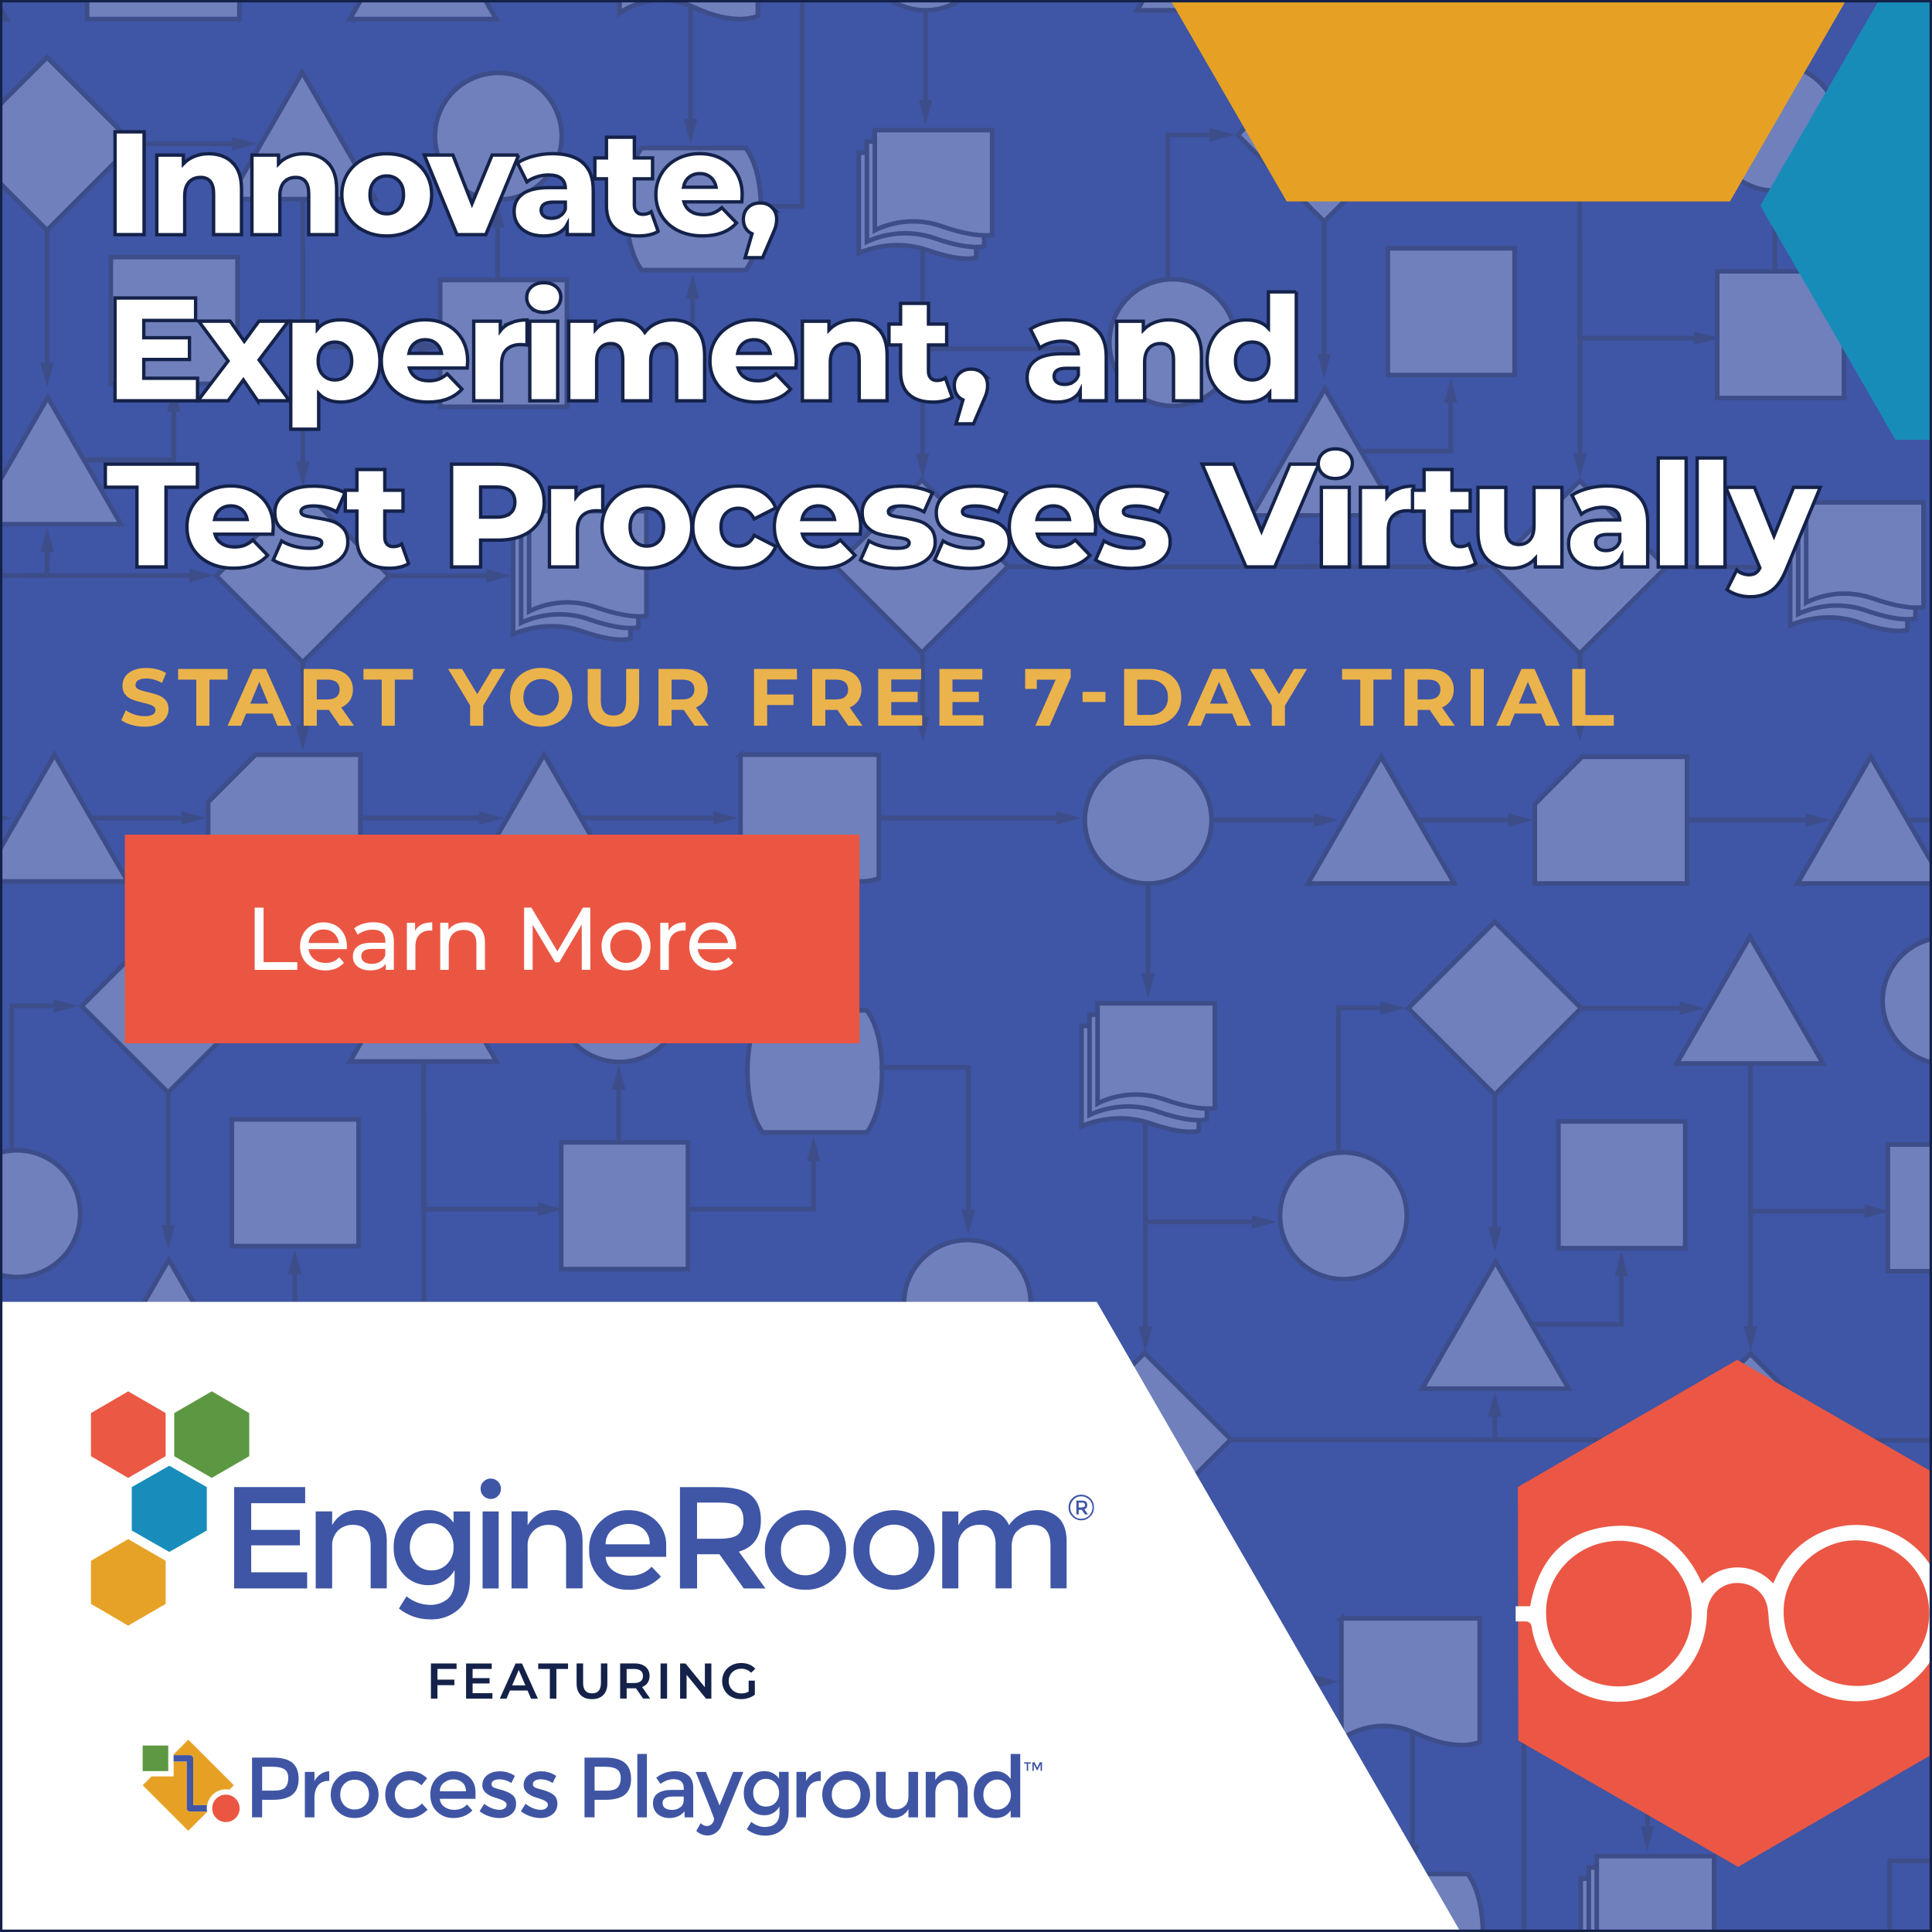 <svg viewBox="0 0 500 500" xmlns:xlink="http://www.w3.org/1999/xlink" xmlns="http://www.w3.org/2000/svg"><defs><style>.cls-1,.cls-2,.cls-3{fill:none;}.cls-1,.cls-2,.cls-4,.cls-5{stroke-miterlimit:10;}.cls-1,.cls-4{stroke:#333;stroke-width:1.18px;}.cls-6{fill:#188dbb;}.cls-6,.cls-7,.cls-8,.cls-3,.cls-9,.cls-10,.cls-11,.cls-12,.cls-13,.cls-14,.cls-15,.cls-16,.cls-17,.cls-18,.cls-19,.cls-20,.cls-21{stroke-width:0px;}.cls-7{fill:#e6a227;}.cls-2{stroke-width:1.25px;}.cls-2,.cls-5{stroke:#14224a;}.cls-22{clip-path:url(#clippath-2);}.cls-23{isolation:isolate;}.cls-8{fill:#3f55a5;}.cls-9{fill:#14224a;}.cls-24{clip-path:url(#clippath-1);}.cls-10{fill:#188cb9;}.cls-11{fill:#333;}.cls-12{fill:#5c9942;}.cls-13,.cls-4,.cls-5{fill:#fff;}.cls-25{mix-blend-mode:multiply;opacity:.25;}.cls-14{fill:#3f55a4;}.cls-15{fill:#e6a124;}.cls-26{clip-path:url(#clippath);}.cls-27{clip-path:url(#clippath-3);}.cls-5{stroke-width:.87px;}.cls-16{fill:#eb5844;}.cls-17{fill:#eb5744;}.cls-18{fill:#5c9842;}.cls-19{fill:#eb5643;}.cls-20{fill:#ebb34b;}.cls-21{fill:#4055a5;}</style><clipPath id="clippath"><rect height="520.88" width="520.87" y="-10.44" x="-10.44" class="cls-3"></rect></clipPath><clipPath id="clippath-1"><rect height="1496.1" width="984.17" y="-707.83" x="-60.33" class="cls-3"></rect></clipPath><clipPath id="clippath-2"><rect height="28" width="235.34" y="448.7" x="35.66" class="cls-3"></rect></clipPath><clipPath id="clippath-3"><rect height="28" width="235.34" y="448.7" x="35.66" class="cls-3"></rect></clipPath></defs><g class="cls-23"><g id="Layer_1"><g class="cls-26"><rect height="548.1" width="562.03" y="-20.01" x="-33.05" class="cls-8"></rect><g class="cls-25"><g class="cls-24"><polyline points="184.44 53.37 207.56 53.37 207.56 -11.47 216.84 -11.47" class="cls-1"></polyline><line y2="31.94" x2="178.73" y1="-1.13" x1="178.73" class="cls-1"></line><polygon points="177.01 30.77 178.73 37.16 180.44 30.77 177.01 30.77" class="cls-11"></polygon><polyline points="21.18 119.01 44.97 119.01 44.97 105.38" class="cls-1"></polyline><polygon points="46.68 106.55 44.97 100.16 43.26 106.55 46.68 106.55" class="cls-11"></polygon><polyline points="-55.95 148.92 12.2 148.92 12.2 141.72" class="cls-1"></polyline><polygon points="13.91 142.88 12.2 136.5 10.49 142.88 13.91 142.88" class="cls-11"></polygon><polyline points="145.79 89.77 179.23 89.77 179.23 76.14" class="cls-1"></polyline><polygon points="180.94 77.31 179.23 70.92 177.52 77.31 180.94 77.31" class="cls-11"></polygon><polyline points="78.34 50.98 78.34 89.77 109.11 89.77" class="cls-1"></polyline><polygon points="107.94 91.48 114.33 89.77 107.94 88.06 107.94 91.48" class="cls-11"></polygon><line y2="37.21" x2="61.25" y1="37.21" x1="33.09" class="cls-1"></line><polygon points="60.08 38.93 66.47 37.21 60.08 35.5 60.08 38.93" class="cls-11"></polygon><line y2="149.03" x2="127.02" y1="149.03" x1="98.86" class="cls-1"></line><polygon points="125.85 150.74 132.24 149.03 125.85 147.32 125.85 150.74" class="cls-11"></polygon><line y2="57.66" x2="128.81" y1="90.11" x1="128.81" class="cls-1"></line><polygon points="130.52 58.83 128.81 52.44 127.09 58.83 130.52 58.83" class="cls-11"></polygon><line y2="94.98" x2="12.2" y1="40.04" x1="12.2" class="cls-1"></line><polygon points="10.49 93.81 12.2 100.2 13.91 93.81 10.49 93.81" class="cls-11"></polygon><line y2="120.7" x2="78.39" y1="64.36" x1="78.39" class="cls-1"></line><polygon points="76.68 119.53 78.39 125.92 80.1 119.53 76.68 119.53" class="cls-11"></polygon><line y2="188.94" x2="78.36" y1="131.85" x1="78.36" class="cls-1"></line><polygon points="76.65 187.77 78.36 194.16 80.08 187.77 76.65 187.77" class="cls-11"></polygon><polygon points="-17.23 -27.86 -7.76 -11.47 1.7 4.93 -17.23 4.93 -36.16 4.93 -26.69 -11.47 -17.23 -27.86" class="cls-4"></polygon><polygon points="109.48 -27.86 118.94 -11.47 128.41 4.93 109.48 4.93 90.55 4.93 100.01 -11.47 109.48 -27.86" class="cls-4"></polygon><polygon points="12.36 102.87 21.83 119.26 31.29 135.66 12.36 135.66 -6.57 135.66 2.9 119.26 12.36 102.87" class="cls-4"></polygon><polygon points="78.22 18.73 87.68 35.12 97.15 51.52 78.22 51.52 59.29 51.52 68.76 35.12 78.22 18.73" class="cls-4"></polygon><rect height="32.79" width="32.79" y="66.53" x="28.68" class="cls-4"></rect><rect height="32.79" width="32.79" y="72.48" x="113.92" class="cls-4"></rect><circle r="16.39" cy="35.26" cx="128.97" class="cls-4"></circle><path d="m160.86,165.55c-1.83,0-5.07-.37-10.14-2.15-2.55-.89-5.22-1.34-7.93-1.34-4.73,0-8.39,1.35-9.99,2.06v-25.98h30.35v27.16c-.37.11-1.1.26-2.28.26h0Z" class="cls-13"></path><path d="m162.56,138.72v26.1c-.38.07-.93.14-1.69.14-1.78,0-4.95-.37-9.94-2.11-2.61-.91-5.35-1.38-8.13-1.38-4.14,0-7.49,1.01-9.41,1.76v-24.51h29.17m1.18-1.18h-31.53v27.51s4.38-2.41,10.58-2.41c2.36,0,4.99.35,7.74,1.31,4.98,1.74,8.28,2.18,10.33,2.18s2.87-.44,2.87-.44v-28.15h0Z" class="cls-11"></path><path d="m163.14,162.53c-1.93,0-5.35-.39-10.65-2.25-2.48-.87-5.06-1.31-7.67-1.31-4.73,0-8.36,1.42-9.95,2.19v-25.95h30.35v27.13c-.37.09-1.04.19-2.07.19h0Z" class="cls-13"></path><path d="m164.62,135.8v26.05c-.35.05-.84.1-1.48.1-1.88,0-5.23-.38-10.46-2.21-2.54-.89-5.19-1.34-7.86-1.34-4.13,0-7.45,1.07-9.37,1.87v-24.46h29.17m1.18-1.18h-31.53v27.51s4.31-2.57,10.54-2.57c2.27,0,4.8.34,7.47,1.28,5.27,1.85,8.75,2.28,10.85,2.28,1.88,0,2.66-.35,2.66-.35v-28.15h0Z" class="cls-11"></path><path d="m165.47,159.53c-2.04,0-5.65-.41-11.21-2.36-2.42-.85-4.92-1.28-7.42-1.28-4.73,0-8.3,1.5-9.9,2.31v-25.92h30.35v27.1c-.35.06-.95.14-1.82.14h0Z" class="cls-13"></path><path d="m166.69,132.88v26c-.31.03-.72.06-1.23.06-2,0-5.53-.4-11.02-2.32-2.48-.87-5.04-1.31-7.61-1.31-4.12,0-7.4,1.12-9.31,1.97v-24.4h29.17m1.18-1.18h-31.53v27.51s4.24-2.73,10.49-2.73c2.19,0,4.63.34,7.22,1.24,5.6,1.96,9.27,2.39,11.41,2.39,1.67,0,2.41-.26,2.41-.26v-28.15h0Z" class="cls-11"></path><path d="m160.33-27.86V3.37s8.49-6.55,19.36-1.46c10.87,5.09,16.43,2.2,16.43,2.2v-31.97h-35.8Z" class="cls-4"></path><polygon points="34.82 -27.86 22.55 -15.6 22.55 4.93 61.94 4.93 61.94 -27.86 34.82 -27.86" class="cls-4"></polygon><rect transform="translate(-22.75 19.51) rotate(-45)" height="31.61" width="31.61" y="21.41" x="-3.63" class="cls-13"></rect><path d="m12.18,15.7l21.52,21.52-21.52,21.52-21.52-21.52L12.18,15.7m0-1.67l-23.18,23.18,23.18,23.18,23.18-23.18L12.18,14.03h0Z" class="cls-11"></path><path d="m166.08,69.91c-.74-.92-3.97-5.49-3.97-15.8s3.22-14.88,3.97-15.8h26.89c.74.92,3.97,5.49,3.97,15.8s-3.22,14.88-3.97,15.8h-26.89Z" class="cls-13"></path><path d="m192.68,38.89c.91,1.23,3.67,5.74,3.67,15.21s-2.76,13.99-3.66,15.21h-26.31c-.91-1.23-3.67-5.74-3.67-15.21s2.76-13.99,3.66-15.21h26.31m.56-1.18h-27.43s-4.29,4.36-4.29,16.39,4.29,16.39,4.29,16.39h27.43s4.29-4.36,4.29-16.39-4.29-16.39-4.29-16.39h0Z" class="cls-11"></path><line y2="148.92" x2="50.27" y1="148.92" x1="6.2" class="cls-1"></line><polygon points="49.1 150.63 55.49 148.92 49.1 147.2 49.1 150.63" class="cls-11"></polygon><rect transform="translate(-82.43 99.05) rotate(-45)" height="31.61" width="31.61" y="133.23" x="62.54" class="cls-13"></rect><path d="m78.35,127.51l21.52,21.52-21.52,21.52-21.52-21.52,21.52-21.52m0-1.67l-23.18,23.18,23.18,23.18,23.18-23.18-23.18-23.18h0Z" class="cls-11"></path><polyline points="351.68 116.74 375.47 116.74 375.47 103.11" class="cls-1"></polyline><polygon points="377.18 104.28 375.47 97.89 373.76 104.28 377.18 104.28" class="cls-11"></polygon><polyline points="261.08 146.65 342.7 146.65 342.7 139.45" class="cls-1"></polyline><polygon points="344.42 140.62 342.7 134.23 340.99 140.62 344.42 140.62" class="cls-11"></polygon><polyline points="476.3 87.5 509.73 87.5 509.73 73.88" class="cls-1"></polyline><polyline points="408.84 48.71 408.84 87.5 439.61 87.5" class="cls-1"></polyline><polygon points="438.44 89.21 444.83 87.5 438.44 85.79 438.44 89.21" class="cls-11"></polygon><line y2="34.95" x2="391.75" y1="34.95" x1="363.59" class="cls-1"></line><polygon points="390.58 36.66 396.97 34.95 390.58 33.24 390.58 36.66" class="cls-11"></polygon><line y2="146.76" x2="457.52" y1="146.76" x1="429.36" class="cls-1"></line><polygon points="456.36 148.47 462.74 146.76 456.36 145.05 456.36 148.47" class="cls-11"></polygon><line y2="27.09" x2="239.52" y1="-13.93" x1="239.52" class="cls-1"></line><polygon points="237.81 25.92 239.52 32.31 241.23 25.92 237.81 25.92" class="cls-11"></polygon><line y2="55.39" x2="459.31" y1="87.84" x1="459.31" class="cls-1"></line><polygon points="461.02 56.56 459.31 50.17 457.6 56.56 461.02 56.56" class="cls-11"></polygon><line y2="92.72" x2="342.7" y1="37.77" x1="342.7" class="cls-1"></line><polygon points="340.99 91.55 342.7 97.94 344.42 91.55 340.99 91.55" class="cls-11"></polygon><line y2="118.43" x2="408.89" y1="62.09" x1="408.89" class="cls-1"></line><polygon points="407.18 117.27 408.89 123.65 410.6 117.27 407.18 117.27" class="cls-11"></polygon><line y2="118.54" x2="238.79" y1="61.45" x1="238.79" class="cls-1"></line><polygon points="237.08 117.37 238.79 123.76 240.5 117.37 237.08 117.37" class="cls-11"></polygon><line y2="186.67" x2="238.79" y1="129.59" x1="238.79" class="cls-1"></line><polygon points="237.08 185.51 238.79 191.9 240.5 185.51 237.08 185.51" class="cls-11"></polygon><line y2="186.67" x2="408.87" y1="129.59" x1="408.87" class="cls-1"></line><polygon points="407.15 185.51 408.87 191.9 410.58 185.51 407.15 185.51" class="cls-11"></polygon><polygon points="313.27 -30.13 322.74 -13.74 332.2 2.66 313.27 2.66 294.34 2.66 303.81 -13.74 313.27 -30.13" class="cls-4"></polygon><polygon points="439.98 -30.13 449.44 -13.74 458.91 2.66 439.98 2.66 421.05 2.66 430.51 -13.74 439.98 -30.13" class="cls-4"></polygon><polygon points="342.86 100.6 352.33 117 361.79 133.39 342.86 133.39 323.93 133.39 333.4 117 342.86 100.6" class="cls-4"></polygon><polygon points="408.72 16.46 418.19 32.86 427.65 49.25 408.72 49.25 389.79 49.25 399.26 32.86 408.72 16.46" class="cls-4"></polygon><rect height="32.79" width="32.79" y="64.26" x="359.18" class="cls-4"></rect><rect height="32.79" width="32.79" y="70.22" x="444.42" class="cls-4"></rect><circle r="16.39" cy="-13.74" cx="239.52" class="cls-4"></circle><circle r="16.39" cy="32.99" cx="459.47" class="cls-4"></circle><circle r="16.39" cy="88.66" cx="303.52" class="cls-4"></circle><path d="m250.35,66.93c-1.83,0-5.07-.37-10.14-2.15-2.55-.89-5.22-1.34-7.93-1.34-4.73,0-8.4,1.35-9.99,2.06v-25.98h30.35v27.16c-.37.11-1.1.26-2.28.26h0Z" class="cls-13"></path><path d="m252.04,40.11v26.1c-.38.07-.93.14-1.69.14-1.78,0-4.95-.37-9.94-2.11-2.61-.91-5.35-1.38-8.13-1.38-4.14,0-7.49,1.01-9.41,1.76v-24.51h29.17m1.18-1.18h-31.53v27.51s4.38-2.41,10.58-2.41c2.36,0,4.99.35,7.74,1.31,4.98,1.74,8.28,2.18,10.33,2.18s2.87-.44,2.87-.44v-28.15h0Z" class="cls-11"></path><path d="m252.62,63.92c-1.93,0-5.35-.39-10.66-2.25-2.48-.87-5.06-1.31-7.67-1.31-4.73,0-8.36,1.42-9.96,2.19v-25.95h30.35v27.13c-.37.09-1.04.19-2.07.19h0Z" class="cls-13"></path><path d="m254.11,37.19v26.05c-.35.05-.84.1-1.48.1-1.88,0-5.23-.38-10.46-2.21-2.54-.89-5.19-1.34-7.86-1.34-4.13,0-7.45,1.07-9.37,1.87v-24.46h29.17m1.18-1.18h-31.53v27.51s4.31-2.57,10.54-2.57c2.27,0,4.8.34,7.47,1.28,5.27,1.85,8.75,2.28,10.85,2.28,1.88,0,2.66-.35,2.66-.35v-28.15h0Z" class="cls-11"></path><path d="m254.95,60.91c-2.04,0-5.65-.41-11.21-2.36-2.42-.85-4.92-1.28-7.42-1.28-4.72,0-8.3,1.5-9.9,2.31v-25.92h30.35v27.1c-.35.06-.95.14-1.82.14h0Z" class="cls-13"></path><path d="m256.17,34.27v26c-.31.03-.72.06-1.23.06-2,0-5.53-.4-11.02-2.32-2.48-.87-5.04-1.31-7.61-1.31-4.12,0-7.4,1.12-9.31,1.97v-24.4h29.17m1.18-1.18h-31.53v27.51s4.24-2.73,10.49-2.73c2.19,0,4.63.34,7.22,1.24,5.6,1.96,9.27,2.39,11.41,2.39,1.67,0,2.41-.26,2.41-.26v-28.16h0Z" class="cls-11"></path><path d="m491.37,163.28c-1.83,0-5.07-.37-10.14-2.15-2.55-.89-5.22-1.34-7.93-1.34-4.73,0-8.39,1.35-9.99,2.06v-25.98h30.35v27.16c-.37.11-1.1.26-2.28.26h0Z" class="cls-13"></path><path d="m493.06,136.45v26.1c-.38.07-.93.14-1.69.14-1.78,0-4.95-.37-9.94-2.11-2.61-.91-5.35-1.38-8.13-1.38-4.14,0-7.49,1.01-9.41,1.76v-24.51h29.17m1.18-1.18h-31.53v27.51s4.38-2.41,10.58-2.41c2.36,0,4.99.35,7.74,1.31,4.98,1.74,8.28,2.18,10.33,2.18s2.87-.44,2.87-.44v-28.15h0Z" class="cls-11"></path><path d="m493.65,160.27c-1.93,0-5.35-.39-10.66-2.25-2.48-.87-5.06-1.31-7.67-1.31-4.73,0-8.36,1.42-9.95,2.19v-25.95h30.35v27.13c-.37.09-1.04.19-2.07.19h0Z" class="cls-13"></path><path d="m495.13,133.53v26.05c-.35.05-.84.1-1.48.1-1.88,0-5.23-.38-10.46-2.21-2.54-.89-5.19-1.34-7.86-1.34-4.13,0-7.45,1.07-9.37,1.87v-24.46h29.17m1.18-1.18h-31.53v27.51s4.31-2.57,10.54-2.57c2.27,0,4.8.34,7.47,1.28,5.27,1.85,8.75,2.28,10.85,2.28,1.88,0,2.66-.35,2.66-.35v-28.15h0Z" class="cls-11"></path><path d="m495.97,157.26c-2.04,0-5.65-.41-11.21-2.36-2.42-.85-4.92-1.28-7.42-1.28-4.72,0-8.3,1.5-9.9,2.31v-25.92h30.35v27.1c-.35.06-.95.14-1.82.14h0Z" class="cls-13"></path><path d="m497.2,130.61v26c-.31.03-.72.06-1.23.06-2,0-5.53-.4-11.02-2.32-2.48-.87-5.04-1.31-7.61-1.31-4.12,0-7.4,1.12-9.31,1.97v-24.4h29.17m1.18-1.18h-31.53v27.51s4.24-2.73,10.49-2.73c2.19,0,4.63.34,7.22,1.24,5.6,1.96,9.27,2.39,11.41,2.39,1.67,0,2.41-.26,2.41-.26v-28.15h0Z" class="cls-11"></path><path d="m490.83-30.13V1.11s8.49-6.55,19.36-1.46c10.87,5.09,16.43,2.2,16.43,2.2v-31.97h-35.8Z" class="cls-4"></path><polygon points="365.32 -30.13 353.05 -17.86 353.05 2.66 392.44 2.66 392.44 -30.13 365.32 -30.13" class="cls-4"></polygon><rect transform="translate(75.66 252.55) rotate(-45)" height="31.61" width="31.61" y="19.14" x="326.87" class="cls-13"></rect><path d="m342.68,13.43l21.52,21.52-21.52,21.52-21.52-21.52,21.52-21.52m0-1.67l-23.18,23.18,23.18,23.18,23.18-23.18-23.18-23.18h0Z" class="cls-11"></path><rect transform="translate(-33.74 211.62) rotate(-45)" height="31.61" width="31.61" y="130.74" x="222.77" class="cls-13"></rect><path d="m238.57,125.03l21.52,21.52-21.52,21.52-21.52-21.52,21.52-21.52m0-1.67l-23.18,23.18,23.18,23.18,23.18-23.18-23.18-23.18h0Z" class="cls-11"></path><path d="m496.58,67.64c-.74-.92-3.97-5.49-3.97-15.8s3.22-14.88,3.97-15.8h26.89c.74.92,3.97,5.49,3.97,15.8s-3.22,14.88-3.97,15.8h-26.89Z" class="cls-13"></path><path d="m523.19,36.62c.91,1.23,3.67,5.74,3.67,15.21s-2.76,13.99-3.66,15.21h-26.31c-.91-1.23-3.67-5.74-3.67-15.21s2.76-13.99,3.66-15.21h26.31m.56-1.18h-27.43s-4.29,4.36-4.29,16.39,4.29,16.39,4.29,16.39h27.43s4.29-4.36,4.29-16.39-4.29-16.39-4.29-16.39h0Z" class="cls-11"></path><polyline points="238.79 64.53 238.79 90.26 281 90.26" class="cls-1"></polyline><polygon points="279.84 91.98 286.22 90.26 279.84 88.55 279.84 91.98" class="cls-11"></polygon><polyline points="302.23 72.31 302.23 34.89 314.27 34.89" class="cls-1"></polyline><polygon points="313.11 36.6 319.49 34.89 313.11 33.18 313.11 36.6" class="cls-11"></polygon><line y2="146.65" x2="380.77" y1="146.65" x1="336.7" class="cls-1"></line><polygon points="379.61 148.36 385.99 146.65 379.61 144.94 379.61 148.36" class="cls-11"></polygon><rect transform="translate(15.97 332.09) rotate(-45)" height="31.61" width="31.61" y="130.96" x="393.05" class="cls-13"></rect><path d="m408.85,125.25l21.52,21.52-21.52,21.52-21.52-21.52,21.52-21.52m0-1.67l-23.18,23.18,23.18,23.18,23.18-23.18-23.18-23.18h0Z" class="cls-11"></path><line y2="454.09" x2="59.38" y1="421.02" x1="59.38" class="cls-1"></line><polygon points="57.66 452.92 59.38 459.31 61.09 452.92 57.66 452.92" class="cls-11"></polygon><polyline points="26.44 511.92 59.88 511.92 59.88 498.29" class="cls-1"></polyline><polygon points="61.59 499.46 59.88 493.07 58.17 499.46 61.59 499.46" class="cls-11"></polygon><line y2="479.81" x2="9.46" y1="512.26" x1="9.46" class="cls-1"></line><polygon points="11.17 480.98 9.46 474.59 7.74 480.98 11.17 480.98" class="cls-11"></polygon><line y2="410.68" x2="35.06" y1="410.68" x1="-12.39" class="cls-1"></line><polygon points="33.89 412.39 40.28 410.68 33.89 408.97 33.89 412.39" class="cls-11"></polygon><polygon points="-9.87 394.29 -.41 410.68 9.06 427.07 -9.87 427.07 -28.8 427.07 -19.34 410.68 -9.87 394.29" class="cls-4"></polygon><rect height="32.79" width="32.79" y="494.63" x="-5.43" class="cls-4"></rect><circle r="16.39" cy="457.41" cx="9.62" class="cls-4"></circle><path d="m40.98,394.29v31.24s8.49-6.55,19.36-1.46c10.87,5.09,16.43,2.2,16.43,2.2v-31.97h-35.8Z" class="cls-4"></path><path d="m46.73,492.06c-.74-.92-3.97-5.49-3.97-15.8s3.22-14.88,3.97-15.8h26.89c.74.92,3.97,5.49,3.97,15.8s-3.22,14.88-3.97,15.8h-26.89Z" class="cls-13"></path><path d="m73.33,461.04c.91,1.23,3.67,5.74,3.67,15.21s-2.76,13.99-3.66,15.21h-26.31c-.91-1.23-3.67-5.74-3.67-15.21s2.76-13.99,3.66-15.21h26.31m.56-1.18h-27.43s-4.29,4.36-4.29,16.39,4.29,16.39,4.29,16.39h27.43s4.29-4.36,4.29-16.39-4.29-16.39-4.29-16.39h0Z" class="cls-11"></path><polyline points="395.83 342.72 419.62 342.72 419.62 329.1" class="cls-1"></polyline><polygon points="421.33 330.27 419.62 323.88 417.91 330.27 421.33 330.27" class="cls-11"></polygon><polyline points="318.7 372.63 386.86 372.63 386.86 365.44" class="cls-1"></polyline><polygon points="388.57 366.6 386.86 360.21 385.14 366.6 388.57 366.6" class="cls-11"></polygon><polyline points="452.99 274.69 452.99 313.49 483.76 313.49" class="cls-1"></polyline><polygon points="482.59 315.2 488.98 313.49 482.59 311.78 482.59 315.2" class="cls-11"></polygon><line y2="212.25" x2="341.16" y1="212.25" x1="313" class="cls-1"></line><polygon points="339.99 213.96 346.38 212.25 339.99 210.54 339.99 213.96" class="cls-11"></polygon><line y2="260.93" x2="435.9" y1="260.93" x1="407.74" class="cls-1"></line><polygon points="434.73 262.64 441.12 260.93 434.73 259.22 434.73 262.64" class="cls-11"></polygon><line y2="372.75" x2="501.67" y1="372.75" x1="473.52" class="cls-1"></line><line y2="212.25" x2="391.46" y1="212.25" x1="363.3" class="cls-1"></line><polygon points="390.3 213.96 396.68 212.25 390.3 210.54 390.3 213.96" class="cls-11"></polygon><line y2="212.25" x2="468.56" y1="212.25" x1="427.54" class="cls-1"></line><polygon points="467.39 213.96 473.78 212.25 467.39 210.54 467.39 213.96" class="cls-11"></polygon><line y2="253.08" x2="297.15" y1="212.06" x1="297.15" class="cls-1"></line><polygon points="295.44 251.91 297.15 258.3 298.86 251.91 295.44 251.91" class="cls-11"></polygon><line y2="318.7" x2="386.86" y1="263.75" x1="386.86" class="cls-1"></line><polygon points="385.14 317.53 386.86 323.92 388.57 317.53 385.14 317.53" class="cls-11"></polygon><line y2="344.42" x2="453.04" y1="288.08" x1="453.04" class="cls-1"></line><polygon points="451.33 343.25 453.04 349.64 454.75 343.25 451.33 343.25" class="cls-11"></polygon><line y2="344.53" x2="296.42" y1="287.44" x1="296.42" class="cls-1"></line><polygon points="294.71 343.36 296.42 349.75 298.13 343.36 294.71 343.36" class="cls-11"></polygon><line y2="412.66" x2="296.42" y1="355.57" x1="296.42" class="cls-1"></line><polygon points="294.71 411.49 296.42 417.88 298.13 411.49 294.71 411.49" class="cls-11"></polygon><polyline points="371.26 500.06 394.38 500.06 394.38 435.23 403.67 435.23" class="cls-1"></polyline><polygon points="402.5 436.94 408.89 435.23 402.5 433.51 402.5 436.94" class="cls-11"></polygon><line y2="212.25" x2="529.06" y1="212.25" x1="481.62" class="cls-1"></line><polygon points="357.43 195.86 366.89 212.25 376.36 228.64 357.43 228.64 338.5 228.64 347.96 212.25 357.43 195.86" class="cls-4"></polygon><polygon points="484.13 195.86 493.6 212.25 503.06 228.64 484.13 228.64 465.2 228.64 474.67 212.25 484.13 195.86" class="cls-4"></polygon><polygon points="387.01 326.59 396.48 342.98 405.94 359.37 387.01 359.37 368.08 359.37 377.55 342.98 387.01 326.59" class="cls-4"></polygon><polygon points="452.87 242.45 462.34 258.84 471.8 275.23 452.87 275.23 433.94 275.23 443.41 258.84 452.87 242.45" class="cls-4"></polygon><rect height="32.79" width="32.79" y="290.24" x="403.33" class="cls-4"></rect><rect height="32.79" width="32.79" y="296.2" x="488.58" class="cls-4"></rect><circle r="16.39" cy="212.25" cx="297.15" class="cls-4"></circle><circle r="16.39" cy="258.98" cx="503.63" class="cls-4"></circle><circle r="16.39" cy="314.65" cx="347.67" class="cls-4"></circle><path d="m307.97,292.92c-1.83,0-5.07-.37-10.14-2.15-2.55-.89-5.22-1.34-7.93-1.34-4.73,0-8.39,1.35-9.99,2.06v-25.98h30.35v27.16c-.37.11-1.1.26-2.28.26h0Z" class="cls-13"></path><path d="m309.66,266.09v26.1c-.38.07-.93.14-1.69.14-1.78,0-4.95-.37-9.94-2.11-2.61-.91-5.35-1.38-8.13-1.38-4.14,0-7.49,1.01-9.41,1.76v-24.51h29.17m1.18-1.18h-31.53v27.51s4.38-2.41,10.58-2.41c2.36,0,4.99.35,7.74,1.31,4.98,1.74,8.28,2.18,10.33,2.18s2.87-.44,2.87-.44v-28.15h0Z" class="cls-11"></path><path d="m310.25,289.9c-1.93,0-5.35-.39-10.66-2.25-2.48-.87-5.06-1.31-7.67-1.31-4.73,0-8.36,1.42-9.95,2.19v-25.95h30.35v27.13c-.37.09-1.04.19-2.07.19h0Z" class="cls-13"></path><path d="m311.73,263.17v26.05c-.35.05-.84.1-1.48.1-1.88,0-5.23-.38-10.46-2.21-2.54-.89-5.19-1.34-7.86-1.34-4.13,0-7.45,1.07-9.37,1.87v-24.46h29.17m1.18-1.18h-31.53v27.51s4.31-2.57,10.54-2.57c2.27,0,4.8.34,7.47,1.28,5.27,1.85,8.75,2.28,10.85,2.28,1.88,0,2.66-.35,2.66-.35v-28.15h0Z" class="cls-11"></path><path d="m312.57,286.9c-2.04,0-5.65-.41-11.21-2.36-2.42-.85-4.92-1.28-7.42-1.28-4.72,0-8.3,1.5-9.9,2.31v-25.92h30.35v27.1c-.35.06-.95.14-1.82.14h0Z" class="cls-13"></path><path d="m313.8,260.25v26c-.31.03-.72.06-1.23.06-2,0-5.53-.4-11.02-2.32-2.48-.87-5.04-1.31-7.61-1.31-4.12,0-7.4,1.12-9.31,1.97v-24.4h29.17m1.18-1.18h-31.53v27.51s4.24-2.73,10.49-2.73c2.19,0,4.63.34,7.22,1.24,5.6,1.96,9.27,2.39,11.41,2.39,1.67,0,2.41-.26,2.41-.26v-28.15h0Z" class="cls-11"></path><polygon points="409.47 195.86 397.21 208.12 397.21 228.64 436.59 228.64 436.59 195.86 409.47 195.86" class="cls-4"></polygon><rect transform="translate(-71.21 349.96) rotate(-45)" height="31.61" width="31.61" y="245.13" x="371.03" class="cls-13"></rect><path d="m386.83,239.42l21.52,21.52-21.52,21.52-21.52-21.52,21.52-21.52m0-1.67l-23.18,23.18,23.18,23.18,23.18-23.18-23.18-23.18h0Z" class="cls-11"></path><rect transform="translate(-176.66 318.56) rotate(-45)" height="31.61" width="31.61" y="356.72" x="280.4" class="cls-13"></rect><path d="m296.2,351.01l21.52,21.52-21.52,21.52-21.52-21.52,21.52-21.52m0-1.67l-23.18,23.18,23.18,23.18,23.18-23.18-23.18-23.18h0Z" class="cls-11"></path><polyline points="296.42 290.51 296.42 316.25 325.16 316.25" class="cls-1"></polyline><polygon points="323.99 317.96 330.38 316.25 323.99 314.54 323.99 317.96" class="cls-11"></polygon><polyline points="346.38 298.29 346.38 260.87 358.43 260.87" class="cls-1"></polyline><polygon points="357.26 262.59 363.65 260.87 357.26 259.16 357.26 262.59" class="cls-11"></polygon><line y2="372.63" x2="424.93" y1="372.63" x1="380.85" class="cls-1"></line><polygon points="423.76 374.35 430.15 372.63 423.76 370.92 423.76 374.35" class="cls-11"></polygon><rect transform="translate(-130.89 429.5) rotate(-45)" height="31.61" width="31.61" y="356.94" x="437.2" class="cls-13"></rect><path d="m453,351.23l21.52,21.52-21.52,21.52-21.52-21.52,21.52-21.52m0-1.67l-23.18,23.18,23.18,23.18,23.18-23.18-23.18-23.18h0Z" class="cls-11"></path><line y2="478.63" x2="365.55" y1="445.57" x1="365.55" class="cls-1"></line><polygon points="363.84 477.46 365.55 483.85 367.27 477.46 363.84 477.46" class="cls-11"></polygon><polyline points="265.16 497.67 265.16 536.46 295.93 536.46" class="cls-1"></polyline><line y2="435.23" x2="153.34" y1="435.23" x1="125.18" class="cls-1"></line><polygon points="152.17 436.94 158.56 435.23 152.17 433.51 152.17 436.94" class="cls-11"></polygon><line y2="483.91" x2="248.07" y1="483.91" x1="219.91" class="cls-1"></line><polygon points="246.91 485.62 253.3 483.91 246.91 482.2 246.91 485.62" class="cls-11"></polygon><line y2="435.23" x2="203.64" y1="435.23" x1="175.48" class="cls-1"></line><polygon points="202.47 436.94 208.86 435.23 202.47 433.51 202.47 436.94" class="cls-11"></polygon><line y2="435.23" x2="280.74" y1="435.23" x1="239.72" class="cls-1"></line><polygon points="279.57 436.94 285.96 435.23 279.57 433.51 279.57 436.94" class="cls-11"></polygon><line y2="476.05" x2="109.32" y1="435.03" x1="109.32" class="cls-1"></line><polygon points="107.61 474.88 109.32 481.27 111.03 474.88 107.61 474.88" class="cls-11"></polygon><polygon points="317.35 505.52 315.63 499.13 313.92 505.52 317.35 505.52" class="cls-11"></polygon><line y2="541.68" x2="199.03" y1="486.73" x1="199.03" class="cls-1"></line><line y2="435.23" x2="341.24" y1="435.23" x1="293.79" class="cls-1"></line><polygon points="340.07 436.94 346.46 435.23 340.07 433.51 340.07 436.94" class="cls-11"></polygon><polygon points="169.6 418.83 179.06 435.23 188.53 451.62 169.6 451.62 150.67 451.62 160.13 435.23 169.6 418.83" class="cls-4"></polygon><polygon points="296.31 418.83 305.77 435.23 315.23 451.62 296.31 451.62 277.38 451.62 286.84 435.23 296.31 418.83" class="cls-4"></polygon><polygon points="265.05 465.42 274.51 481.82 283.98 498.21 265.05 498.21 246.12 498.21 255.58 481.82 265.05 465.42" class="cls-4"></polygon><circle r="16.39" cy="435.23" cx="109.32" class="cls-4"></circle><circle r="16.39" cy="481.95" cx="315.8" class="cls-4"></circle><path d="m120.15,515.89c-1.83,0-5.07-.37-10.14-2.15-2.55-.89-5.22-1.34-7.93-1.34-4.73,0-8.4,1.35-9.99,2.06v-25.98h30.35v27.16c-.37.11-1.1.26-2.28.26h0Z" class="cls-13"></path><path d="m121.84,489.07v26.1c-.38.07-.93.14-1.69.14-1.78,0-4.95-.37-9.94-2.11-2.61-.91-5.35-1.38-8.13-1.38-4.14,0-7.49,1.01-9.41,1.76v-24.51h29.17m1.18-1.18h-31.53v27.51s4.38-2.41,10.58-2.41c2.36,0,4.99.35,7.74,1.31,4.98,1.74,8.28,2.18,10.33,2.18s2.87-.44,2.87-.44v-28.15h0Z" class="cls-11"></path><path d="m122.43,512.88c-1.93,0-5.35-.39-10.65-2.25-2.48-.87-5.06-1.31-7.67-1.31-4.73,0-8.36,1.42-9.95,2.19v-25.95h30.35v27.13c-.37.09-1.04.19-2.07.19h0Z" class="cls-13"></path><path d="m123.91,486.15v26.05c-.35.05-.84.1-1.48.1-1.88,0-5.23-.38-10.46-2.21-2.54-.89-5.19-1.34-7.86-1.34-4.13,0-7.45,1.07-9.37,1.87v-24.46h29.17m1.18-1.18h-31.53v27.51s4.31-2.57,10.54-2.57c2.27,0,4.8.34,7.47,1.28,5.27,1.85,8.75,2.28,10.85,2.28,1.88,0,2.66-.35,2.66-.35v-28.15h0Z" class="cls-11"></path><path d="m124.75,509.88c-2.04,0-5.65-.41-11.21-2.36-2.42-.85-4.92-1.28-7.42-1.28-4.72,0-8.3,1.5-9.9,2.31v-25.92h30.35v27.1c-.35.06-.95.14-1.82.14h0Z" class="cls-13"></path><path d="m125.97,483.23v26c-.31.03-.72.06-1.23.06-2,0-5.53-.4-11.02-2.32-2.48-.87-5.04-1.31-7.61-1.31-4.12,0-7.4,1.12-9.31,1.97v-24.4h29.17m1.18-1.18h-31.53v27.51s4.24-2.73,10.49-2.73c2.19,0,4.63.34,7.22,1.24,5.6,1.96,9.27,2.39,11.41,2.39,1.67,0,2.41-.26,2.41-.26v-28.15h0Z" class="cls-11"></path><path d="m347.16,418.83v31.24s8.49-6.55,19.36-1.46c10.87,5.09,16.43,2.2,16.43,2.2v-31.97h-35.8Z" class="cls-4"></path><polygon points="221.65 418.83 209.38 431.1 209.38 451.62 248.76 451.62 248.76 418.83 221.65 418.83" class="cls-4"></polygon><rect transform="translate(-283.89 282.45) rotate(-45)" height="31.61" width="31.61" y="468.1" x="183.2" class="cls-13"></rect><path d="m199,462.39l21.52,21.52-21.52,21.52-21.52-21.52,21.52-21.52m0-1.67l-23.18,23.18,23.18,23.18,23.18-23.18-23.18-23.18h0Z" class="cls-11"></path><path d="m352.91,516.6c-.74-.92-3.97-5.49-3.97-15.8s3.22-14.88,3.97-15.8h26.89c.74.92,3.97,5.49,3.97,15.8s-3.22,14.88-3.97,15.8h-26.89Z" class="cls-13"></path><path d="m379.52,485.58c.91,1.21,3.66,5.64,3.66,15.21s-2.76,13.99-3.66,15.21h-26.31c-.91-1.23-3.67-5.74-3.67-15.21s2.76-13.99,3.66-15.21h26.32m.55-1.18h-27.43s-4.29,4.36-4.29,16.39,4.29,16.39,4.29,16.39h27.43s4.29-4.36,4.29-16.39-4.29-16.39-4.29-16.39h0Z" class="cls-11"></path><polyline points="158.56 521.27 158.56 483.85 170.6 483.85" class="cls-1"></polyline><polygon points="169.43 485.56 175.82 483.85 169.43 482.14 169.43 485.56" class="cls-11"></polygon><line y2="432.96" x2="483.84" y1="432.96" x1="442.2" class="cls-1"></line><polygon points="482.67 434.67 489.06 432.96 482.67 431.25 482.67 434.67" class="cls-11"></polygon><line y2="473.78" x2="426.35" y1="432.77" x1="426.35" class="cls-1"></line><polygon points="424.64 472.62 426.35 479.01 428.06 472.62 424.64 472.62" class="cls-11"></polygon><polygon points="500.1 416.56 509.57 432.96 519.03 449.35 500.1 449.35 481.17 449.35 490.64 432.96 500.1 416.56" class="cls-4"></polygon><circle r="16.39" cy="432.96" cx="426.35" class="cls-4"></circle><path d="m437.17,513.63c-1.83,0-5.07-.37-10.14-2.15-2.55-.89-5.22-1.34-7.93-1.34-4.73,0-8.4,1.35-10,2.06v-25.98h30.35v27.16c-.37.11-1.1.26-2.28.26h0Z" class="cls-13"></path><path d="m438.86,486.8v26.1c-.38.07-.93.14-1.69.14-1.78,0-4.95-.37-9.94-2.11-2.61-.91-5.35-1.38-8.13-1.38-4.14,0-7.49,1.01-9.41,1.76v-24.51h29.17m1.18-1.18h-31.53v27.51s4.38-2.41,10.58-2.41c2.36,0,4.99.35,7.74,1.31,4.98,1.74,8.28,2.18,10.33,2.18s2.87-.44,2.87-.44v-28.15h0Z" class="cls-11"></path><path d="m439.45,510.61c-1.93,0-5.35-.39-10.66-2.25-2.48-.87-5.06-1.31-7.67-1.31-4.73,0-8.36,1.42-9.95,2.19v-25.95h30.35v27.13c-.37.09-1.04.19-2.07.19h0Z" class="cls-13"></path><path d="m440.93,483.88v26.05c-.35.05-.84.1-1.48.1-1.88,0-5.23-.38-10.46-2.21-2.54-.89-5.19-1.34-7.86-1.34-4.13,0-7.45,1.07-9.37,1.87v-24.46h29.17m1.18-1.18h-31.53v27.51s4.31-2.57,10.54-2.57c2.27,0,4.8.34,7.47,1.28,5.27,1.85,8.75,2.28,10.85,2.28,1.88,0,2.66-.35,2.66-.35v-28.15h0Z" class="cls-11"></path><path d="m441.77,507.61c-2.04,0-5.65-.41-11.21-2.36-2.42-.85-4.92-1.28-7.42-1.28-4.72,0-8.3,1.5-9.9,2.31v-25.92h30.35v27.1c-.35.06-.95.14-1.82.14h0Z" class="cls-13"></path><path d="m443,480.96v26c-.31.03-.72.06-1.23.06-2,0-5.53-.4-11.02-2.32-2.48-.87-5.04-1.31-7.61-1.31-4.12,0-7.4,1.12-9.31,1.97v-24.4h29.17m1.18-1.18h-31.53v27.51s4.24-2.73,10.49-2.73c2.19,0,4.63.34,7.22,1.24,5.6,1.96,9.27,2.39,11.41,2.39,1.67,0,2.41-.26,2.41-.26v-28.15h0Z" class="cls-11"></path><polyline points="489.06 519 489.06 481.58 501.1 481.58" class="cls-1"></polyline><polygon points="499.93 483.29 506.32 481.58 499.93 479.87 499.93 483.29" class="cls-11"></polygon><line y2="255.11" x2="210.05" y1="222.05" x1="210.05" class="cls-1"></line><polygon points="208.34 253.94 210.05 260.33 211.76 253.94 208.34 253.94" class="cls-11"></polygon><polyline points="52.5 342.18 76.29 342.18 76.29 328.55" class="cls-1"></polyline><polygon points="78.01 329.72 76.29 323.33 74.58 329.72 78.01 329.72" class="cls-11"></polygon><polyline points="-24.63 372.09 43.53 372.09 43.53 364.89" class="cls-1"></polyline><polygon points="45.24 366.06 43.53 359.67 41.81 366.06 45.24 366.06" class="cls-11"></polygon><polyline points="195.91 372.09 250.59 372.09 250.59 360.4" class="cls-1"></polyline><polygon points="252.3 361.57 250.59 355.18 248.88 361.57 252.3 361.57" class="cls-11"></polygon><polyline points="177.12 312.94 210.55 312.94 210.55 299.31" class="cls-1"></polyline><polygon points="212.27 300.48 210.55 294.09 208.84 300.48 212.27 300.48" class="cls-11"></polygon><polyline points="109.66 274.15 109.66 312.94 140.43 312.94" class="cls-1"></polyline><polygon points="139.26 314.65 145.65 312.94 139.26 311.23 139.26 314.65" class="cls-11"></polygon><polygon points="-3.34 213.42 3.05 211.7 -3.34 209.99 -3.34 213.42" class="cls-11"></polygon><line y2="260.39" x2="92.57" y1="260.39" x1="64.41" class="cls-1"></line><polygon points="91.4 262.1 97.79 260.39 91.4 258.67 91.4 262.1" class="cls-11"></polygon><line y2="372.2" x2="158.35" y1="372.2" x1="130.19" class="cls-1"></line><polygon points="157.18 373.91 163.57 372.2 157.18 370.49 157.18 373.91" class="cls-11"></polygon><line y2="372.2" x2="267.45" y1="372.2" x1="239.3" class="cls-1"></line><polygon points="266.29 373.91 272.68 372.2 266.29 370.49 266.29 373.91" class="cls-11"></polygon><line y2="211.7" x2="48.13" y1="211.7" x1="19.97" class="cls-1"></line><polygon points="46.97 213.42 53.35 211.7 46.97 209.99 46.97 213.42" class="cls-11"></polygon><line y2="211.7" x2="125.23" y1="211.7" x1="84.21" class="cls-1"></line><polygon points="124.06 213.42 130.45 211.7 124.06 209.99 124.06 213.42" class="cls-11"></polygon><line y2="211.7" x2="274.54" y1="211.7" x1="220.05" class="cls-1"></line><polygon points="273.37 213.42 279.76 211.7 273.37 209.99 273.37 213.42" class="cls-11"></polygon><line y2="280.83" x2="160.13" y1="313.28" x1="160.13" class="cls-1"></line><polygon points="161.84 282 160.13 275.61 158.42 282 161.84 282" class="cls-11"></polygon><line y2="318.15" x2="43.53" y1="263.21" x1="43.53" class="cls-1"></line><polygon points="41.81 316.99 43.53 323.38 45.24 316.99 41.81 316.99" class="cls-11"></polygon><line y2="343.87" x2="109.71" y1="287.53" x1="109.71" class="cls-1"></line><polygon points="108 342.71 109.71 349.09 111.42 342.71 108 342.71" class="cls-11"></polygon><line y2="412.11" x2="109.69" y1="355.02" x1="109.69" class="cls-1"></line><polygon points="107.98 410.95 109.69 417.34 111.4 410.95 107.98 410.95" class="cls-11"></polygon><line y2="211.7" x2="185.74" y1="211.7" x1="138.29" class="cls-1"></line><polygon points="184.57 213.42 190.96 211.7 184.57 209.99 184.57 213.42" class="cls-11"></polygon><polygon points="14.1 195.31 23.56 211.7 33.03 228.1 14.1 228.1 -4.83 228.1 4.63 211.7 14.1 195.31" class="cls-4"></polygon><polygon points="140.8 195.31 150.27 211.7 159.73 228.1 140.8 228.1 121.87 228.1 131.34 211.7 140.8 195.31" class="cls-4"></polygon><polygon points="43.68 326.04 53.15 342.43 62.61 358.83 43.68 358.83 24.75 358.83 34.22 342.43 43.68 326.04" class="cls-4"></polygon><polygon points="109.54 241.9 119.01 258.29 128.47 274.69 109.54 274.69 90.61 274.69 100.08 258.29 109.54 241.9" class="cls-4"></polygon><rect height="32.79" width="32.79" y="289.7" x="60" class="cls-4"></rect><rect height="32.79" width="32.79" y="295.65" x="145.25" class="cls-4"></rect><circle r="16.39" cy="258.43" cx="160.3" class="cls-4"></circle><circle r="16.39" cy="337.32" cx="250.36" class="cls-4"></circle><circle r="16.39" cy="314.1" cx="4.35" class="cls-4"></circle><path d="m192.19,388.72c-1.83,0-5.07-.37-10.14-2.15-2.55-.89-5.22-1.34-7.93-1.34-4.73,0-8.4,1.35-10,2.06v-25.98h30.35v27.16c-.37.11-1.1.26-2.28.26h0Z" class="cls-13"></path><path d="m193.88,361.89v26.1c-.38.07-.93.14-1.69.14-1.78,0-4.95-.37-9.94-2.11-2.61-.91-5.35-1.38-8.13-1.38-4.14,0-7.49,1.01-9.41,1.76v-24.51h29.17m1.18-1.18h-31.53v27.51s4.38-2.41,10.58-2.41c2.36,0,4.99.35,7.74,1.31,4.98,1.74,8.28,2.18,10.33,2.18s2.87-.44,2.87-.44v-28.15h0Z" class="cls-11"></path><path d="m194.47,385.71c-1.93,0-5.35-.39-10.65-2.25-2.48-.87-5.06-1.31-7.67-1.31-4.73,0-8.36,1.42-9.95,2.19v-25.95h30.35v27.13c-.37.09-1.04.19-2.07.19h0Z" class="cls-13"></path><path d="m195.95,358.97v26.05c-.35.05-.84.1-1.48.1-1.88,0-5.23-.38-10.46-2.21-2.54-.89-5.19-1.34-7.86-1.34-4.13,0-7.45,1.07-9.37,1.87v-24.46h29.17m1.18-1.18h-31.53v27.51s4.31-2.57,10.54-2.57c2.27,0,4.8.34,7.47,1.28,5.27,1.85,8.75,2.28,10.85,2.28,1.88,0,2.66-.35,2.66-.35v-28.15h0Z" class="cls-11"></path><path d="m196.79,382.7c-2.04,0-5.65-.41-11.21-2.36-2.42-.85-4.92-1.28-7.42-1.28-4.73,0-8.3,1.5-9.9,2.31v-25.92h30.35v27.1c-.35.06-.95.14-1.82.14h0Z" class="cls-13"></path><path d="m198.02,356.05v26c-.31.03-.72.06-1.23.06-2,0-5.53-.4-11.02-2.32-2.48-.87-5.04-1.31-7.61-1.31-4.12,0-7.4,1.12-9.31,1.97v-24.4h29.17m1.18-1.18h-31.53v27.51s4.24-2.73,10.49-2.73c2.19,0,4.63.34,7.22,1.24,5.6,1.96,9.27,2.39,11.41,2.39,1.67,0,2.41-.26,2.41-.26v-28.15h0Z" class="cls-11"></path><path d="m191.65,195.31v31.24s8.49-6.55,19.36-1.46c10.87,5.09,16.43,2.2,16.43,2.2v-31.97h-35.8Z" class="cls-4"></path><polygon points="66.14 195.31 53.88 207.58 53.88 228.1 93.26 228.1 93.26 195.31 66.14 195.31" class="cls-4"></polygon><rect transform="translate(-171.38 107.03) rotate(-45)" height="31.61" width="31.61" y="244.58" x="27.7" class="cls-13"></rect><path d="m43.5,238.87l21.52,21.52-21.52,21.52-21.52-21.52,21.52-21.52m0-1.67l-23.18,23.18,23.18,23.18,23.18-23.18-23.18-23.18h0Z" class="cls-11"></path><path d="m197.41,293.08c-.74-.92-3.97-5.49-3.97-15.8s3.22-14.89,3.96-15.8h26.89c.74.92,3.97,5.49,3.97,15.8s-3.22,14.88-3.97,15.8h-26.89Z" class="cls-13"></path><path d="m224.01,262.06c.91,1.23,3.67,5.74,3.67,15.21s-2.76,13.99-3.66,15.21h-26.31c-.91-1.23-3.67-5.74-3.67-15.21s2.76-13.99,3.66-15.21h26.31m.56-1.18h-27.43s-4.29,4.36-4.29,16.39,4.29,16.39,4.29,16.39h27.43s4.29-4.36,4.29-16.39-4.29-16.39-4.29-16.39h0Z" class="cls-11"></path><polyline points="3.05 297.75 3.05 260.33 15.1 260.33" class="cls-1"></polyline><polygon points="13.93 262.04 20.32 260.33 13.93 258.62 13.93 262.04" class="cls-11"></polygon><line y2="372.09" x2="81.6" y1="372.09" x1="37.53" class="cls-1"></line><polygon points="80.43 373.8 86.82 372.09 80.43 370.38 80.43 373.8" class="cls-11"></polygon><rect transform="translate(-231.06 186.57) rotate(-45)" height="31.61" width="31.61" y="356.4" x="93.87" class="cls-13"></rect><path d="m109.67,350.69l21.52,21.52-21.52,21.52-21.52-21.52,21.52-21.52m0-1.67l-23.18,23.18,23.18,23.18,23.18-23.18-23.18-23.18h0Z" class="cls-11"></path><polyline points="227.62 276.25 250.59 276.25 250.59 314.25" class="cls-1"></polyline><polygon points="248.88 313.09 250.59 319.47 252.3 313.09 248.88 313.09" class="cls-11"></polygon></g></g><polygon points="560.49 -7.35 490.54 -7.35 455.57 53.22 490.54 113.8 560.49 113.8 595.47 53.22 560.49 -7.35" class="cls-10"></polygon><polygon points="283.84 336.92 -86.42 336.92 -271.54 657.57 -86.42 978.22 283.84 978.22 468.96 657.57 283.84 336.92" class="cls-13"></polygon><polygon points="447.7 -146.51 333 -146.51 275.66 -47.19 333 52.14 447.7 52.14 505.04 -47.19 447.7 -146.51" class="cls-15"></polygon><polygon points="34.1 396.1 34.1 384.86 43.81 379.33 53.52 384.86 53.52 396.1 43.81 401.64 34.1 396.1" class="cls-6"></polygon><polygon points="23.54 415.09 23.54 403.94 33.17 398.32 42.87 403.94 42.87 415.09 33.17 420.71 23.54 415.09" class="cls-7"></polygon><polygon points="45.09 376.86 45.09 365.7 54.8 360.08 64.5 365.7 64.5 376.86 54.8 382.48 45.09 376.86" class="cls-18"></polygon><polygon points="23.54 376.86 23.54 365.7 33.17 360.08 42.87 365.7 42.87 376.86 33.17 382.48 23.54 376.86" class="cls-16"></polygon><path d="m78.98,384.86v4.17h-13.97v6.9h12.6v4h-12.6v6.98h14.48v4.17h-18.9v-26.23h18.39Z" class="cls-8"></path><path d="m85.96,400.27v10.81h-4.26v-19.93h4.26v3.58c.63-1.2,1.57-2.2,2.73-2.9,1.19-.69,2.54-1.04,3.92-1.02,2.02-.07,3.98.66,5.45,2.04,1.36,1.36,2.04,3.41,2.04,5.96v12.26h-4.17v-10.99c0-3.66-1.53-5.45-4.6-5.45-1.42-.04-2.8.48-3.83,1.45-1.09,1.1-1.65,2.63-1.53,4.17Z" class="cls-8"></path><path d="m121.64,391.16v17.37c0,3.58-1.02,6.22-2.9,7.92-2.03,1.82-4.69,2.76-7.41,2.64-2.94.02-5.8-.97-8.09-2.81l1.96-3.15c1.67,1.35,3.73,2.13,5.88,2.21,1.72.1,3.42-.45,4.77-1.53,1.19-1.02,1.79-2.64,1.79-4.94v-2.55c-.63,1.17-1.58,2.14-2.73,2.81-1.18.71-2.54,1.09-3.92,1.11-2.49.07-4.89-.96-6.56-2.81-1.71-1.88-2.62-4.36-2.55-6.9-.1-2.55.82-5.03,2.55-6.9,1.67-1.85,4.07-2.88,6.56-2.81,2.53-.04,4.92,1.17,6.39,3.24v-2.9h4.26Zm-15.58,9.2c-.03,1.56.52,3.07,1.53,4.26,1.02,1.19,2.52,1.85,4.09,1.79,1.58.04,3.11-.61,4.17-1.79,1.04-1.17,1.59-2.69,1.53-4.26.05-1.6-.53-3.16-1.62-4.34-1.05-1.19-2.58-1.85-4.17-1.79-1.54-.06-3.02.6-4,1.79-1.01,1.22-1.55,2.76-1.53,4.34Z" class="cls-8"></path><path d="m125.14,387.16c-.49-.5-.77-1.17-.77-1.87-.02-.71.25-1.39.77-1.87.5-.49,1.17-.77,1.87-.77,1.46,0,2.64,1.18,2.64,2.64,0,.7-.27,1.38-.77,1.87-.49.51-1.17.79-1.87.77-.7,0-1.38-.27-1.87-.77Zm3.92,23.93h-4.17v-19.93h4.17v19.93Z" class="cls-8"></path><path d="m136.55,400.27v10.81h-4.17v-19.93h4.17v3.58c.69-1.18,1.65-2.17,2.81-2.9,1.16-.67,2.49-1.03,3.83-1.02,2.02-.1,3.99.64,5.45,2.04,1.45,1.36,2.13,3.41,2.13,5.96v12.26h-4.26v-10.99c0-3.66-1.53-5.45-4.51-5.45-1.42-.04-2.8.48-3.83,1.45-1.15,1.07-1.75,2.61-1.62,4.17Z" class="cls-8"></path><path d="m172.4,402.91h-15.67c.08,1.43.8,2.74,1.96,3.58,1.26.85,2.74,1.3,4.26,1.28,2.15.12,4.24-.72,5.71-2.3l2.38,2.55c-2.19,2.29-5.26,3.53-8.43,3.41-5.45.15-9.99-4.16-10.14-9.61,0-.23,0-.46,0-.69-.14-2.83.98-5.58,3.07-7.49,1.89-1.84,4.43-2.85,7.07-2.81,2.53-.06,4.98.82,6.9,2.47,1.93,1.69,2.99,4.16,2.9,6.73v2.9Zm-15.67-3.24h11.41c.09-1.47-.47-2.9-1.53-3.92-1.11-.89-2.49-1.37-3.92-1.36-1.51.01-2.98.52-4.17,1.45-1.18.91-1.85,2.34-1.79,3.83Z" class="cls-8"></path><path d="m196.92,393.38c0,4.34-1.87,7.07-5.71,8.18l6.9,9.54h-5.62l-6.3-8.86h-5.79v8.86h-4.43v-26.23h9.71c4.09,0,6.9.68,8.6,2.04,1.7,1.36,2.64,3.49,2.64,6.47Zm-5.88,3.75c.97-1,1.47-2.36,1.36-3.75,0-1.7-.51-2.9-1.45-3.58s-2.55-.94-4.94-.94h-5.62v9.37h5.54c2.47,0,4.17-.34,5.11-1.11Z" class="cls-8"></path><path d="m215.91,408.45c-1.99,1.97-4.69,3.05-7.49,2.98-2.8.06-5.5-1.02-7.49-2.98-1.98-1.91-3.06-4.57-2.98-7.32-.09-2.75.99-5.42,2.98-7.32,1.99-1.96,4.7-3.04,7.49-2.98,2.8-.07,5.5,1.01,7.49,2.98,2.01,1.9,3.12,4.56,3.07,7.32.05,2.76-1.06,5.42-3.07,7.32Zm-12.01-2.64c1.19,1.21,2.82,1.89,4.51,1.87,1.7.03,3.33-.65,4.51-1.87,1.21-1.25,1.86-2.94,1.79-4.68.08-1.74-.57-3.44-1.79-4.68-1.15-1.26-2.81-1.95-4.51-1.87-1.71-.06-3.35.62-4.51,1.87-1.22,1.25-1.87,2.94-1.79,4.68-.07,1.74.58,3.43,1.79,4.68Z" class="cls-8"></path><path d="m238.91,408.45c-4.23,3.99-10.84,3.99-15.07,0-1.94-1.94-3.02-4.58-2.98-7.32-.05-2.75,1.03-5.39,2.98-7.32,4.23-3.99,10.84-3.99,15.07,0,1.95,1.93,3.03,4.58,2.98,7.32.04,2.74-1.04,5.39-2.98,7.32Zm-12.09-2.64c2.52,2.5,6.59,2.5,9.11,0,1.21-1.25,1.86-2.94,1.79-4.68.08-1.74-.57-3.44-1.79-4.68-2.52-2.5-6.59-2.5-9.11,0-1.22,1.25-1.87,2.94-1.79,4.68-.07,1.74.58,3.43,1.79,4.68Z" class="cls-8"></path><path d="m248.02,400.27v10.81h-4.17v-19.93h4.17v3.58c.63-1.2,1.57-2.2,2.73-2.9,1.2-.67,2.55-1.03,3.92-1.02,3.15,0,5.28,1.28,6.47,3.92,1.63-2.45,4.38-3.92,7.32-3.92,2.04-.08,4.04.65,5.54,2.04,1.36,1.36,2.04,3.41,2.04,5.96v12.26h-4.17v-10.99c0-3.66-1.53-5.45-4.6-5.45-1.38-.04-2.72.44-3.75,1.36-1.11.85-1.62,2.21-1.7,4v11.07h-4.17v-10.99c.11-1.46-.25-2.92-1.02-4.17-.79-.91-1.96-1.38-3.15-1.28-1.42-.04-2.8.48-3.83,1.45-1.15,1.07-1.75,2.61-1.62,4.17Z" class="cls-8"></path><path d="m282.16,387.76c.64.63.98,1.49.94,2.38.04.87-.3,1.71-.94,2.3-.58.65-1.42,1.03-2.3,1.02-.9,0-1.77-.36-2.38-1.02-.61-.61-.95-1.44-.94-2.3-.05-1.79,1.36-3.27,3.15-3.32.06,0,.12,0,.17,0,.86,0,1.68.34,2.3.94Zm-.26,4.43c.52-.56.82-1.28.85-2.04,0-.77-.3-1.51-.85-2.04-.54-.55-1.27-.86-2.04-.85-.78-.04-1.53.27-2.04.85-1.13,1.13-1.13,2.96,0,4.09.52.58,1.27.89,2.04.85.77,0,1.51-.3,2.04-.85h0Zm-.51-2.73c0,.6-.26,1.02-.77,1.11l.94,1.36h-.77l-.85-1.19h-.77v1.19h-.6v-3.58h1.36c.39-.04.78.05,1.11.26.24.21.37.53.34.85Zm-.77.51c.12-.14.19-.32.17-.51,0-.16-.07-.31-.17-.43-.17-.17-.34-.17-.68-.17h-.77v1.28h.77l.68-.17Z" class="cls-8"></path><polygon points="392.94 450.45 392.82 384.84 449.57 351.93 506.45 384.62 506.57 450.23 449.82 483.14 392.94 450.45" class="cls-17"></polygon><path d="m507.13,415.46v3.96c-.98,0-1.96.04-2.95,0-.7-.03-1.01.15-1.09.93-1.06,10.08-9.67,18.68-19.78,19.79-12.38,1.37-23.03-6.5-25.3-18.75-.3-1.64-.26-3.35-.51-5.01-.63-4.24-4.2-7-8.56-6.69-3.95.29-7.1,3.71-7.17,7.81-.17,9.62-5.65,17.83-14.21,21.25-13.79,5.52-28.94-3.11-31.18-17.76q-.21-1.37-1.64-1.36c-.8,0-1.61,0-2.49,0v-3.94c1.3,0,2.55,0,3.75,0,2.15-11.96,8.82-19.6,21.09-20.71,11.24-1.01,18.89,4.74,23.43,14.85,4.86-5.61,13.48-5.54,18.36-.02.6-1.23,1.14-2.5,1.83-3.68,4.71-8.21,14.05-12.69,23.25-11.19,9.64,1.57,17.06,8.74,18.9,18.26.14.72.04,1.79.48,2.09.56.38,1.54.16,2.34.19.45.01.9,0,1.46,0Zm-26.55-16.82c-9.95-.19-18.84,8.29-18.98,18.11-.15,10.88,8.03,19.41,18.79,19.58,10.19.16,18.85-8.25,18.9-18.64.05-10.65-8.21-18.85-18.71-19.05Zm-61.66.11c-10.65.17-18.65,8.46-18.8,18.25-.17,10.93,8.29,19.5,18.89,19.44,10.3-.05,18.86-8.6,18.8-18.79-.06-10.46-8.52-18.92-18.89-18.91Z" class="cls-13"></path><g class="cls-22"><g class="cls-27"><path d="m75.67,456.22c1.08.9,1.61,2.29,1.61,4.16s-.55,3.24-1.65,4.11c-1.1.87-2.78,1.3-5.05,1.3h-2.74v4.53h-2.61v-15.46h5.31c2.34,0,4.05.45,5.13,1.35m-1.85,6.38c.52-.55.79-1.36.79-2.43s-.33-1.82-1-2.27c-.66-.44-1.7-.66-3.12-.66h-2.65v6.19h3.03c1.45,0,2.43-.28,2.95-.83" class="cls-14"></path><path d="m85.07,460.89c-1.22,0-2.15.4-2.76,1.19-.62.8-.93,1.87-.93,3.21v5.04h-2.48v-11.77h2.48v2.37c.4-.74.94-1.34,1.63-1.81.69-.47,1.41-.71,2.18-.73l.02,2.5h-.13Z" class="cls-14"></path><path d="m96.2,468.75c-1.18,1.17-2.65,1.76-4.42,1.76s-3.24-.59-4.42-1.76c-1.18-1.17-1.77-2.61-1.77-4.3s.59-3.13,1.77-4.3c1.18-1.17,2.65-1.76,4.42-1.76s3.24.59,4.42,1.76c1.18,1.17,1.77,2.61,1.77,4.3s-.59,3.13-1.77,4.3m-7.09-1.53c.7.72,1.59,1.07,2.67,1.07s1.96-.36,2.67-1.07c.7-.71,1.05-1.64,1.05-2.78s-.35-2.06-1.05-2.78c-.7-.72-1.59-1.07-2.67-1.07s-1.96.36-2.67,1.07c-.7.72-1.05,1.64-1.05,2.78s.35,2.06,1.05,2.78" class="cls-14"></path><path d="m105.69,470.51c-1.64,0-3.05-.56-4.22-1.67-1.18-1.11-1.77-2.57-1.77-4.37s.62-3.26,1.85-4.39c1.23-1.13,2.73-1.69,4.5-1.69s3.27.61,4.49,1.84l-1.46,1.79c-1.02-.88-2.04-1.33-3.07-1.33s-1.93.34-2.69,1.03c-.76.69-1.14,1.57-1.14,2.65s.38,2,1.13,2.75c.75.75,1.68,1.13,2.78,1.13s2.13-.5,3.11-1.5l1.46,1.59c-1.43,1.45-3.08,2.17-4.95,2.17" class="cls-14"></path><path d="m123.05,465.53h-9.22c.06.86.45,1.54,1.17,2.07.72.52,1.55.78,2.48.78,1.47,0,2.6-.46,3.36-1.39l1.42,1.55c-1.27,1.31-2.92,1.97-4.95,1.97-1.65,0-3.06-.55-4.21-1.65-1.16-1.1-1.74-2.57-1.74-4.42s.59-3.32,1.77-4.41c1.18-1.09,2.57-1.64,4.17-1.64s2.96.48,4.08,1.45c1.12.97,1.68,2.3,1.68,3.99v1.7Zm-9.22-1.95h6.75c0-.99-.31-1.75-.93-2.28-.62-.53-1.38-.8-2.29-.8s-1.72.28-2.44.83c-.72.55-1.08,1.3-1.08,2.24" class="cls-14"></path><path d="m133.57,466.81c0,1.12-.41,2.02-1.22,2.69-.81.67-1.85,1.01-3.12,1.01-.86,0-1.74-.15-2.67-.46-.92-.31-1.74-.74-2.44-1.3l1.19-1.92c1.37,1.03,2.7,1.55,3.98,1.55.56,0,1-.13,1.33-.39.32-.26.49-.59.49-.98,0-.59-.78-1.12-2.34-1.59-.12-.04-.21-.07-.27-.09-2.45-.66-3.67-1.77-3.67-3.32,0-1.09.42-1.96,1.27-2.62.85-.66,1.95-.98,3.31-.98s2.64.4,3.85,1.19l-.93,1.84c-.96-.63-2-.95-3.12-.95-.59,0-1.07.11-1.44.32-.37.21-.55.53-.55.96,0,.38.19.66.58.84.27.13.64.26,1.12.38.48.12.9.24,1.27.35.37.12.73.25,1.07.4.35.15.72.35,1.12.62.8.53,1.19,1.36,1.19,2.48" class="cls-14"></path><path d="m144.26,466.81c0,1.12-.41,2.02-1.22,2.69-.81.67-1.85,1.01-3.12,1.01-.86,0-1.74-.15-2.67-.46-.92-.31-1.74-.74-2.44-1.3l1.19-1.92c1.37,1.03,2.7,1.55,3.98,1.55.56,0,1-.13,1.33-.39.32-.26.49-.59.49-.98,0-.59-.78-1.12-2.34-1.59-.12-.04-.21-.07-.27-.09-2.45-.66-3.67-1.77-3.67-3.32,0-1.09.42-1.96,1.27-2.62.85-.66,1.95-.98,3.31-.98s2.64.4,3.85,1.19l-.93,1.84c-.96-.63-2-.95-3.12-.95-.59,0-1.07.11-1.44.32-.37.21-.55.53-.55.96,0,.38.19.66.58.84.27.13.64.26,1.12.38.48.12.9.24,1.27.35.37.12.73.25,1.07.4.35.15.72.35,1.12.62.8.53,1.19,1.36,1.19,2.48" class="cls-14"></path><path d="m161.71,456.22c1.08.9,1.61,2.29,1.61,4.16s-.55,3.24-1.65,4.11c-1.1.87-2.78,1.3-5.05,1.3h-2.74v4.53h-2.61v-15.46h5.31c2.35,0,4.06.45,5.13,1.35m-1.85,6.38c.52-.55.79-1.36.79-2.43s-.33-1.82-1-2.27c-.66-.44-1.7-.66-3.12-.66h-2.65v6.19h3.03c1.44,0,2.43-.28,2.95-.83" class="cls-14"></path><rect height="16.41" width="2.48" y="453.92" x="164.94" class="cls-14"></rect><path d="m179.42,470.33h-2.26v-1.57c-.97,1.16-2.28,1.75-3.92,1.75-1.22,0-2.24-.35-3.04-1.04-.8-.69-1.21-1.62-1.21-2.78s.43-2.02,1.28-2.6c.86-.57,2.01-.86,3.47-.86h3.21v-.44c0-1.56-.87-2.34-2.61-2.34-1.09,0-2.23.4-3.41,1.19l-1.11-1.55c1.43-1.14,3.05-1.7,4.87-1.7,1.39,0,2.52.35,3.4,1.05.88.7,1.32,1.8,1.32,3.31v7.59Zm-2.48-4.38v-1h-2.79c-1.78,0-2.68.56-2.68,1.68,0,.58.22,1.01.66,1.32.44.3,1.06.45,1.85.45s1.48-.22,2.07-.66c.59-.44.88-1.04.88-1.79" class="cls-14"></path><path d="m183.12,475.02c-1.08,0-2.05-.39-2.92-1.17l1.13-2.01c.52.49,1.05.73,1.6.73s1-.2,1.35-.6c.35-.4.52-.83.52-1.3,0-.21-1.59-4.24-4.75-12.1h2.65l3.52,8.67,3.52-8.67h2.65l-5.71,13.98c-.34.77-.83,1.37-1.46,1.81-.63.44-1.34.66-2.1.66" class="cls-14"></path><path d="m204.1,458.56v10.26c0,2.08-.56,3.64-1.69,4.68-1.13,1.04-2.58,1.56-4.35,1.56s-3.37-.55-4.8-1.66l1.17-1.88c1.15.87,2.31,1.3,3.48,1.3s2.1-.3,2.79-.91c.69-.6,1.03-1.57,1.03-2.9v-1.5c-.37.69-.9,1.25-1.58,1.66-.69.41-1.46.62-2.31.62-1.56,0-2.85-.55-3.85-1.64-1-1.09-1.5-2.45-1.5-4.07s.5-2.98,1.5-4.07c1-1.09,2.28-1.64,3.84-1.64s2.82.64,3.79,1.92v-1.75h2.48Zm-9.18,5.43c0,.97.3,1.8.9,2.5.6.7,1.4,1.05,2.41,1.05s1.83-.34,2.46-1.02c.63-.68.94-1.52.94-2.53s-.32-1.87-.95-2.57c-.63-.7-1.45-1.05-2.46-1.05s-1.8.36-2.4,1.08c-.6.72-.9,1.57-.9,2.53" class="cls-14"></path><path d="m212.29,460.89c-1.22,0-2.15.4-2.76,1.19-.62.8-.93,1.87-.93,3.21v5.04h-2.48v-11.77h2.48v2.37c.4-.74.94-1.34,1.63-1.81.69-.47,1.41-.71,2.18-.73l.02,2.5h-.13Z" class="cls-14"></path><path d="m223.41,468.75c-1.18,1.17-2.65,1.76-4.42,1.76s-3.24-.59-4.42-1.76c-1.18-1.17-1.77-2.61-1.77-4.3s.59-3.13,1.77-4.3c1.18-1.17,2.65-1.76,4.42-1.76s3.24.59,4.42,1.76c1.18,1.17,1.77,2.61,1.77,4.3s-.59,3.13-1.77,4.3m-7.09-1.53c.7.72,1.59,1.07,2.67,1.07s1.96-.36,2.66-1.07c.7-.71,1.05-1.64,1.05-2.78s-.35-2.06-1.05-2.78c-.7-.72-1.59-1.07-2.66-1.07s-1.96.36-2.67,1.07c-.7.72-1.05,1.64-1.05,2.78s.35,2.06,1.05,2.78" class="cls-14"></path><path d="m235.11,464.93v-6.37h2.48v11.77h-2.48v-2.15c-.4.72-.95,1.29-1.65,1.7-.7.41-1.46.62-2.27.62-1.33,0-2.4-.41-3.22-1.22-.82-.81-1.23-1.98-1.23-3.52v-7.21h2.48v6.46c0,2.17.9,3.25,2.7,3.25.86,0,1.6-.28,2.23-.85.63-.57.95-1.4.95-2.49" class="cls-14"></path><path d="m242.06,463.96v6.37h-2.48v-11.77h2.48v2.15c.4-.72.95-1.29,1.65-1.7.7-.41,1.46-.62,2.27-.62,1.33,0,2.4.41,3.22,1.22.82.81,1.23,1.98,1.23,3.52v7.21h-2.48v-6.46c0-2.17-.9-3.25-2.7-3.25-.86,0-1.6.28-2.23.85-.63.57-.95,1.4-.95,2.49" class="cls-14"></path><path d="m253.67,468.83c-1.11-1.12-1.66-2.6-1.66-4.42s.57-3.29,1.7-4.38c1.14-1.09,2.49-1.64,4.06-1.64s2.83.66,3.79,1.99v-6.46h2.48v16.41h-2.48v-1.77c-.91,1.3-2.25,1.95-4,1.95-1.49,0-2.79-.56-3.89-1.68m.82-4.32c0,1.13.36,2.05,1.08,2.75.72.71,1.57,1.06,2.54,1.06s1.8-.36,2.48-1.07c.68-.71,1.02-1.63,1.02-2.75s-.34-2.06-1.02-2.81c-.68-.75-1.51-1.13-2.5-1.13s-1.84.38-2.54,1.13-1.06,1.69-1.06,2.82" class="cls-14"></path><path d="m266.09,456.42v1.87h-.37v-1.87h-.67v-.34h1.71v.34h-.67Zm1.46,1.87h-.37v-2.21h.58l.66,1.39.67-1.39h.58v2.21h-.37v-1.72l-.77,1.53h-.21l-.77-1.53v1.72Z" class="cls-14"></path><path d="m62.01,468c0,1.96-1.59,3.55-3.55,3.55s-3.55-1.59-3.55-3.55,1.59-3.55,3.55-3.55,3.55,1.59,3.55,3.55" class="cls-19"></path><path d="m50.01,455.05v12.12h3.6c.4-2.33,2.42-4.1,4.86-4.1.31,0,.61.03.91.09l1.14-1.14-11.79-11.79-3.79,3.79v.19h4.25c.46,0,.83.37.83.83" class="cls-15"></path><path d="m49.18,468.83c-.46,0-.83-.37-.83-.83v-12.12h-3.42v3.86h-5.72l-2.28,2.28,11.79,11.79,4.9-4.9s0-.05-.01-.07h-4.43Z" class="cls-15"></path><path d="m48.34,468c0,.46.37.83.83.83h4.43c-.05-.27-.08-.55-.08-.83s.03-.56.08-.83h-3.6v-12.12c0-.46-.37-.83-.83-.83h-4.25v1.66h3.42v12.12Z" class="cls-21"></path><path d="m53.61,468.83s0,.05.01.07l.07-.07h-.09Z" class="cls-13"></path><rect height="6.62" width="6.62" y="451.74" x="36.92" class="cls-12"></rect></g></g><path d="m29.77,34.12h7.52v26.6h-7.52v-26.6Z" class="cls-5"></path><path d="m60.16,42.07c1.56,1.52,2.34,3.81,2.34,6.88v11.78h-7.22v-10.6c0-2.81-1.13-4.22-3.38-4.22-1.24,0-2.24.41-2.98,1.22-.75.81-1.12,2.03-1.12,3.65v9.96h-7.22v-20.6h6.88v2.24c.81-.84,1.77-1.48,2.89-1.92,1.11-.44,2.33-.67,3.65-.67,2.56,0,4.62.76,6.18,2.28Z" class="cls-5"></path><path d="m84.78,42.07c1.56,1.52,2.34,3.81,2.34,6.88v11.78h-7.22v-10.6c0-2.81-1.13-4.22-3.38-4.22-1.24,0-2.24.41-2.98,1.22-.75.81-1.12,2.03-1.12,3.65v9.96h-7.22v-20.6h6.88v2.24c.81-.84,1.77-1.48,2.89-1.92,1.11-.44,2.33-.67,3.65-.67,2.56,0,4.62.76,6.18,2.28Z" class="cls-5"></path><path d="m94.13,59.7c-1.77-.91-3.16-2.18-4.16-3.8-1-1.62-1.5-3.46-1.5-5.51s.5-3.85,1.5-5.47c1-1.62,2.38-2.88,4.14-3.78,1.76-.9,3.76-1.35,5.98-1.35s4.23.45,6,1.35c1.77.9,3.15,2.15,4.14,3.76.99,1.61,1.48,3.44,1.48,5.49s-.49,3.89-1.48,5.51c-.99,1.62-2.37,2.89-4.14,3.8-1.77.91-3.78,1.37-6,1.37s-4.19-.46-5.97-1.37Zm9.08-5.68c.81-.87,1.22-2.08,1.22-3.63s-.41-2.71-1.22-3.57c-.81-.86-1.85-1.29-3.12-1.29s-2.31.43-3.12,1.29c-.81.86-1.22,2.05-1.22,3.57s.41,2.75,1.22,3.63c.81.87,1.85,1.31,3.12,1.31s2.31-.44,3.12-1.31Z" class="cls-5"></path><path d="m134.23,40.13l-8.51,20.6h-7.45l-8.47-20.6h7.41l4.94,12.58,5.21-12.58h6.88Z" class="cls-5"></path><path d="m150.83,42.12c1.8,1.56,2.7,3.95,2.7,7.16v11.44h-6.73v-2.66c-1.04,2-3.07,3-6.08,3-1.6,0-2.98-.28-4.14-.84-1.17-.56-2.05-1.31-2.64-2.26-.6-.95-.89-2.03-.89-3.25,0-1.95.75-3.46,2.24-4.54,1.49-1.08,3.8-1.62,6.92-1.62h4.1c-.13-2.18-1.58-3.27-4.37-3.27-.99,0-1.99.16-3,.48-1.01.32-1.88.75-2.58,1.31l-2.43-4.9c1.14-.76,2.53-1.35,4.16-1.77,1.63-.42,3.27-.63,4.92-.63,3.42,0,6.03.78,7.83,2.34Zm-5.89,13.77c.63-.4,1.09-1,1.37-1.79v-1.79h-3.12c-2.1,0-3.15.7-3.15,2.09,0,.63.24,1.14.72,1.52.48.38,1.14.57,1.98.57s1.57-.2,2.2-.61Z" class="cls-5"></path><path d="m170.32,59.89c-.61.38-1.35.67-2.22.87-.87.2-1.81.3-2.79.3-2.69,0-4.75-.66-6.19-1.98-1.44-1.32-2.17-3.28-2.17-5.89v-6.92h-3v-5.4h3v-5.36h7.22v5.36h4.71v5.4h-4.71v6.84c0,.74.2,1.31.59,1.73.39.42.92.63,1.58.63.84,0,1.57-.21,2.2-.65l1.79,5.05Z" class="cls-5"></path><path d="m191.97,52.25h-14.97c.3,1.06.89,1.88,1.77,2.45s1.97.85,3.29.85c.99,0,1.84-.14,2.56-.42.72-.28,1.45-.73,2.19-1.37l3.8,3.95c-2,2.23-4.93,3.34-8.78,3.34-2.41,0-4.52-.46-6.35-1.37-1.82-.91-3.24-2.18-4.24-3.8-1-1.62-1.5-3.46-1.5-5.51s.49-3.84,1.46-5.45c.98-1.61,2.32-2.87,4.05-3.78,1.72-.91,3.66-1.37,5.81-1.37s3.91.42,5.59,1.27c1.67.85,3,2.08,3.97,3.69.97,1.61,1.46,3.52,1.46,5.72,0,.05-.04.65-.11,1.79Zm-13.66-6.38c-.75.63-1.22,1.5-1.43,2.58h8.44c-.2-1.09-.68-1.95-1.42-2.58-.75-.63-1.68-.95-2.79-.95s-2.05.32-2.79.95Z" class="cls-5"></path><path d="m199.78,53.69c.81.79,1.22,1.81,1.22,3.08,0,.58-.08,1.17-.23,1.75-.15.58-.49,1.46-1.03,2.62l-2.39,5.55h-4.52l1.79-6.19c-.71-.33-1.26-.82-1.65-1.46-.39-.65-.59-1.4-.59-2.26,0-1.27.4-2.29,1.22-3.08.81-.79,1.85-1.18,3.12-1.18s2.27.39,3.08,1.18Z" class="cls-5"></path><path d="m51.12,97.91v5.81h-21.36v-26.6h20.86v5.81h-13.41v4.48h11.82v5.62h-11.82v4.86h13.91Z" class="cls-5"></path><path d="m66.67,103.72l-3.69-5.4-3.95,5.4h-7.83l7.83-10.3-7.6-10.3h8.13l3.65,5.21,3.8-5.21h7.64l-7.6,10.03,7.87,10.56h-8.25Z" class="cls-5"></path><path d="m93.32,84.1c1.53.87,2.75,2.12,3.65,3.72.9,1.61,1.35,3.48,1.35,5.6s-.45,4-1.35,5.6c-.9,1.61-2.12,2.85-3.65,3.72-1.53.87-3.24,1.31-5.11,1.31-2.41,0-4.32-.72-5.74-2.17v9.2h-7.22v-27.97h6.88v2.05c1.34-1.6,3.37-2.39,6.08-2.39,1.87,0,3.58.44,5.11,1.31Zm-3.52,12.92c.81-.87,1.22-2.07,1.22-3.59s-.41-2.72-1.22-3.59c-.81-.87-1.85-1.31-3.12-1.31s-2.31.44-3.12,1.31c-.81.87-1.22,2.07-1.22,3.59s.41,2.72,1.22,3.59c.81.87,1.85,1.31,3.12,1.31s2.31-.44,3.12-1.31Z" class="cls-5"></path><path d="m120.91,95.25h-14.97c.3,1.06.89,1.88,1.77,2.45s1.97.85,3.29.85c.99,0,1.84-.14,2.56-.42.72-.28,1.45-.73,2.19-1.37l3.8,3.95c-2,2.23-4.93,3.34-8.78,3.34-2.41,0-4.52-.46-6.35-1.37-1.82-.91-3.24-2.18-4.24-3.8-1-1.62-1.5-3.46-1.5-5.51s.49-3.84,1.46-5.45c.98-1.61,2.32-2.87,4.05-3.78,1.72-.91,3.66-1.37,5.81-1.37s3.91.42,5.59,1.27c1.67.85,3,2.08,3.97,3.69.97,1.61,1.46,3.52,1.46,5.72,0,.05-.04.65-.11,1.79Zm-13.66-6.38c-.75.63-1.22,1.5-1.43,2.58h8.44c-.2-1.09-.68-1.95-1.42-2.58-.75-.63-1.68-.95-2.79-.95s-2.05.32-2.79.95Z" class="cls-5"></path><path d="m132.34,83.49c1.18-.47,2.53-.7,4.05-.7v6.5c-.66-.08-1.2-.11-1.63-.11-1.55,0-2.75.42-3.63,1.25-.87.84-1.31,2.12-1.31,3.84v9.46h-7.22v-20.6h6.88v2.47c.73-.94,1.69-1.64,2.87-2.11Z" class="cls-5"></path><path d="m137.53,79.75c-.81-.73-1.22-1.65-1.22-2.74s.4-2,1.22-2.74c.81-.73,1.87-1.1,3.19-1.1s2.38.35,3.19,1.04c.81.7,1.22,1.59,1.22,2.68s-.41,2.08-1.22,2.83c-.81.75-1.88,1.12-3.19,1.12s-2.38-.37-3.19-1.1Zm-.42,3.38h7.22v20.6h-7.22v-20.6Z" class="cls-5"></path><path d="m180.09,85.07c1.51,1.52,2.26,3.81,2.26,6.88v11.78h-7.22v-10.6c0-1.44-.27-2.51-.82-3.19-.55-.68-1.31-1.03-2.3-1.03-1.09,0-1.96.38-2.62,1.14-.66.76-.99,1.91-.99,3.46v10.22h-7.22v-10.6c0-2.81-1.04-4.22-3.12-4.22-1.12,0-2,.38-2.66,1.14-.66.76-.99,1.91-.99,3.46v10.22h-7.22v-20.6h6.88v2.17c.76-.84,1.67-1.46,2.72-1.88,1.05-.42,2.2-.63,3.44-.63,1.44,0,2.74.27,3.88.8,1.14.53,2.06,1.34,2.77,2.43.81-1.04,1.84-1.84,3.08-2.39,1.24-.56,2.6-.84,4.07-.84,2.53,0,4.55.76,6.06,2.28Z" class="cls-5"></path><path d="m205.97,95.25h-14.97c.3,1.06.89,1.88,1.77,2.45s1.97.85,3.29.85c.99,0,1.84-.14,2.56-.42.72-.28,1.45-.73,2.19-1.37l3.8,3.95c-2,2.23-4.93,3.34-8.78,3.34-2.41,0-4.52-.46-6.35-1.37-1.82-.91-3.24-2.18-4.24-3.8-1-1.62-1.5-3.46-1.5-5.51s.49-3.84,1.46-5.45c.98-1.61,2.32-2.87,4.05-3.78,1.72-.91,3.66-1.37,5.81-1.37s3.91.42,5.59,1.27c1.67.85,3,2.08,3.97,3.69.97,1.61,1.46,3.52,1.46,5.72,0,.05-.04.65-.11,1.79Zm-13.66-6.38c-.75.63-1.22,1.5-1.43,2.58h8.44c-.2-1.09-.68-1.95-1.42-2.58-.75-.63-1.68-.95-2.79-.95s-2.05.32-2.79.95Z" class="cls-5"></path><path d="m227.24,85.07c1.56,1.52,2.34,3.81,2.34,6.88v11.78h-7.22v-10.6c0-2.81-1.13-4.22-3.38-4.22-1.24,0-2.24.41-2.98,1.22-.75.81-1.12,2.03-1.12,3.65v9.96h-7.22v-20.6h6.88v2.24c.81-.84,1.77-1.48,2.89-1.92,1.11-.44,2.33-.67,3.65-.67,2.56,0,4.62.76,6.18,2.28Z" class="cls-5"></path><path d="m246.44,102.89c-.61.38-1.35.67-2.22.87-.87.2-1.81.3-2.79.3-2.69,0-4.75-.66-6.19-1.98-1.44-1.32-2.17-3.28-2.17-5.89v-6.92h-3v-5.4h3v-5.36h7.22v5.36h4.71v5.4h-4.71v6.84c0,.74.2,1.31.59,1.73.39.42.92.63,1.58.63.84,0,1.57-.21,2.2-.65l1.79,5.05Z" class="cls-5"></path><path d="m254.37,96.69c.81.79,1.22,1.81,1.22,3.08,0,.58-.08,1.17-.23,1.75-.15.58-.49,1.46-1.03,2.62l-2.39,5.55h-4.52l1.79-6.19c-.71-.33-1.26-.82-1.65-1.46-.39-.65-.59-1.4-.59-2.26,0-1.27.4-2.29,1.22-3.08.81-.79,1.85-1.18,3.12-1.18s2.27.39,3.08,1.18Z" class="cls-5"></path><path d="m283.59,85.12c1.8,1.56,2.7,3.95,2.7,7.16v11.44h-6.73v-2.66c-1.04,2-3.07,3-6.08,3-1.6,0-2.98-.28-4.14-.84-1.17-.56-2.05-1.31-2.64-2.26-.6-.95-.89-2.03-.89-3.25,0-1.95.75-3.46,2.24-4.54,1.49-1.08,3.8-1.62,6.92-1.62h4.1c-.13-2.18-1.58-3.27-4.37-3.27-.99,0-1.99.16-3,.48-1.01.32-1.88.75-2.58,1.31l-2.43-4.9c1.14-.76,2.53-1.35,4.16-1.77,1.63-.42,3.27-.63,4.92-.63,3.42,0,6.03.78,7.83,2.34Zm-5.89,13.77c.63-.4,1.09-1,1.37-1.79v-1.79h-3.12c-2.1,0-3.15.7-3.15,2.09,0,.63.24,1.14.72,1.52.48.38,1.14.57,1.98.57s1.57-.2,2.2-.61Z" class="cls-5"></path><path d="m308.59,85.07c1.56,1.52,2.34,3.81,2.34,6.88v11.78h-7.22v-10.6c0-2.81-1.13-4.22-3.38-4.22-1.24,0-2.24.41-2.98,1.22-.75.81-1.12,2.03-1.12,3.65v9.96h-7.22v-20.6h6.88v2.24c.81-.84,1.77-1.48,2.89-1.92,1.11-.44,2.33-.67,3.65-.67,2.56,0,4.62.76,6.18,2.28Z" class="cls-5"></path><path d="m335.48,75.53v28.2h-6.88v-2.05c-1.34,1.6-3.36,2.39-6.04,2.39-1.88,0-3.58-.44-5.13-1.31-1.55-.87-2.77-2.12-3.67-3.74-.9-1.62-1.35-3.5-1.35-5.62s.45-4,1.35-5.6c.9-1.61,2.12-2.84,3.67-3.71,1.55-.86,3.26-1.29,5.13-1.29,2.46,0,4.36.71,5.7,2.13v-9.39h7.22Zm-8.32,21.49c.81-.87,1.22-2.08,1.22-3.63s-.4-2.71-1.2-3.57c-.8-.86-1.83-1.29-3.1-1.29s-2.31.43-3.12,1.29c-.81.86-1.22,2.05-1.22,3.57s.4,2.75,1.22,3.63c.81.87,1.85,1.31,3.12,1.31s2.27-.44,3.08-1.31Z" class="cls-5"></path><path d="m35.43,126.09h-8.17v-5.97h23.83v5.97h-8.13v20.63h-7.52v-20.63Z" class="cls-5"></path><path d="m70.61,138.25h-14.97c.3,1.06.89,1.88,1.77,2.45s1.97.85,3.29.85c.99,0,1.84-.14,2.56-.42.72-.28,1.45-.73,2.19-1.37l3.8,3.95c-2,2.23-4.93,3.34-8.78,3.34-2.41,0-4.52-.46-6.35-1.37-1.82-.91-3.24-2.18-4.24-3.8-1-1.62-1.5-3.46-1.5-5.51s.49-3.84,1.46-5.45c.98-1.61,2.32-2.87,4.05-3.78,1.72-.91,3.66-1.37,5.81-1.37s3.91.42,5.59,1.27c1.67.85,3,2.08,3.97,3.69.97,1.61,1.46,3.52,1.46,5.72,0,.05-.04.65-.11,1.79Zm-13.66-6.38c-.75.63-1.22,1.5-1.43,2.58h8.44c-.2-1.09-.68-1.95-1.42-2.58-.75-.63-1.68-.95-2.79-.95s-2.05.32-2.79.95Z" class="cls-5"></path><path d="m74.73,146.48c-1.67-.39-3.02-.91-4.03-1.54l2.17-4.94c.94.58,2.05,1.04,3.34,1.39,1.29.34,2.57.51,3.84.51,1.16,0,1.99-.12,2.49-.36.49-.24.74-.59.74-1.04s-.3-.78-.89-.97c-.6-.19-1.54-.37-2.83-.55-1.65-.2-3.05-.47-4.2-.8s-2.15-.94-2.98-1.82c-.84-.89-1.25-2.13-1.25-3.72,0-1.32.39-2.49,1.18-3.51.79-1.03,1.93-1.84,3.44-2.43,1.51-.6,3.31-.89,5.41-.89,1.49,0,2.98.15,4.45.46,1.47.3,2.7.73,3.69,1.29l-2.17,4.9c-1.82-1.01-3.8-1.52-5.93-1.52-1.14,0-1.98.13-2.51.4-.53.27-.8.61-.8,1.05,0,.48.29.82.87,1.01.58.19,1.54.39,2.89.59,1.7.25,3.1.54,4.22.87,1.11.33,2.08.93,2.91,1.81s1.23,2.1,1.23,3.67c0,1.29-.39,2.45-1.18,3.48-.79,1.03-1.94,1.83-3.48,2.41-1.53.58-3.38.87-5.53.87-1.72,0-3.42-.2-5.09-.59Z" class="cls-5"></path><path d="m105.74,145.89c-.61.38-1.35.67-2.22.87-.87.2-1.81.3-2.79.3-2.69,0-4.75-.66-6.19-1.98-1.44-1.32-2.17-3.28-2.17-5.89v-6.92h-3v-5.4h3v-5.36h7.22v5.36h4.71v5.4h-4.71v6.84c0,.74.2,1.31.59,1.73.39.42.92.63,1.58.63.84,0,1.57-.21,2.2-.65l1.79,5.05Z" class="cls-5"></path><path d="m135.3,121.32c1.77.8,3.14,1.94,4.1,3.42.96,1.48,1.44,3.22,1.44,5.23s-.48,3.74-1.44,5.21c-.96,1.47-2.33,2.6-4.1,3.4-1.77.8-3.86,1.2-6.27,1.2h-4.64v6.95h-7.52v-26.6h12.16c2.41,0,4.5.4,6.27,1.2Zm-3.23,11.51c.79-.67,1.18-1.63,1.18-2.87s-.39-2.2-1.18-2.89-1.95-1.03-3.5-1.03h-4.18v7.79h4.18c1.55,0,2.71-.34,3.5-1.01Z" class="cls-5"></path><path d="m151.94,126.49c1.18-.47,2.53-.7,4.05-.7v6.5c-.66-.08-1.2-.11-1.63-.11-1.55,0-2.75.42-3.63,1.25-.87.84-1.31,2.12-1.31,3.84v9.46h-7.22v-20.6h6.88v2.47c.73-.94,1.69-1.64,2.87-2.11Z" class="cls-5"></path><path d="m161.45,145.7c-1.77-.91-3.16-2.18-4.16-3.8-1-1.62-1.5-3.46-1.5-5.51s.5-3.85,1.5-5.47c1-1.62,2.38-2.88,4.14-3.78,1.76-.9,3.76-1.35,5.98-1.35s4.23.45,6,1.35c1.77.9,3.15,2.15,4.14,3.76.99,1.61,1.48,3.44,1.48,5.49s-.49,3.89-1.48,5.51c-.99,1.62-2.37,2.89-4.14,3.8-1.77.91-3.78,1.37-6,1.37s-4.19-.46-5.97-1.37Zm9.08-5.68c.81-.87,1.22-2.08,1.22-3.63s-.41-2.71-1.22-3.57c-.81-.86-1.85-1.29-3.12-1.29s-2.31.43-3.12,1.29c-.81.86-1.22,2.05-1.22,3.57s.41,2.75,1.22,3.63c.81.87,1.85,1.31,3.12,1.31s2.31-.44,3.12-1.31Z" class="cls-5"></path><path d="m185,145.7c-1.8-.91-3.2-2.18-4.2-3.8-1-1.62-1.5-3.46-1.5-5.51s.5-3.88,1.5-5.49c1-1.61,2.4-2.86,4.2-3.76,1.8-.9,3.84-1.35,6.12-1.35s4.34.5,6.04,1.5c1.7,1,2.9,2.39,3.61,4.16l-5.59,2.85c-.94-1.85-2.31-2.77-4.1-2.77-1.29,0-2.36.43-3.21,1.29-.85.86-1.27,2.05-1.27,3.57s.42,2.75,1.27,3.63c.85.87,1.92,1.31,3.21,1.31,1.8,0,3.17-.92,4.1-2.77l5.59,2.85c-.71,1.77-1.91,3.16-3.61,4.16-1.7,1-3.71,1.5-6.04,1.5s-4.32-.46-6.12-1.37Z" class="cls-5"></path><path d="m222.63,138.25h-14.97c.3,1.06.89,1.88,1.77,2.45s1.97.85,3.29.85c.99,0,1.84-.14,2.56-.42.72-.28,1.45-.73,2.19-1.37l3.8,3.95c-2,2.23-4.93,3.34-8.78,3.34-2.41,0-4.52-.46-6.35-1.37-1.82-.91-3.24-2.18-4.24-3.8-1-1.62-1.5-3.46-1.5-5.51s.49-3.84,1.46-5.45c.98-1.61,2.32-2.87,4.05-3.78,1.72-.91,3.66-1.37,5.81-1.37s3.91.42,5.59,1.27c1.67.85,3,2.08,3.97,3.69.97,1.61,1.46,3.52,1.46,5.72,0,.05-.04.65-.11,1.79Zm-13.66-6.38c-.75.63-1.22,1.5-1.43,2.58h8.44c-.2-1.09-.68-1.95-1.42-2.58-.75-.63-1.68-.95-2.79-.95s-2.05.32-2.79.95Z" class="cls-5"></path><path d="m226.74,146.48c-1.67-.39-3.02-.91-4.03-1.54l2.17-4.94c.94.58,2.05,1.04,3.34,1.39,1.29.34,2.57.51,3.84.51,1.16,0,1.99-.12,2.49-.36.49-.24.74-.59.74-1.04s-.3-.78-.89-.97c-.6-.19-1.54-.37-2.83-.55-1.65-.2-3.05-.47-4.2-.8s-2.15-.94-2.98-1.82c-.84-.89-1.25-2.13-1.25-3.72,0-1.32.39-2.49,1.18-3.51.79-1.03,1.93-1.84,3.44-2.43,1.51-.6,3.31-.89,5.41-.89,1.49,0,2.98.15,4.45.46,1.47.3,2.7.73,3.69,1.29l-2.17,4.9c-1.82-1.01-3.8-1.52-5.93-1.52-1.14,0-1.98.13-2.51.4-.53.27-.8.61-.8,1.05,0,.48.29.82.87,1.01.58.19,1.54.39,2.89.59,1.7.25,3.1.54,4.22.87,1.11.33,2.08.93,2.91,1.81s1.23,2.1,1.23,3.67c0,1.29-.39,2.45-1.18,3.48-.79,1.03-1.94,1.83-3.48,2.41-1.53.58-3.38.87-5.53.87-1.72,0-3.42-.2-5.09-.59Z" class="cls-5"></path><path d="m245.91,146.48c-1.67-.39-3.02-.91-4.03-1.54l2.17-4.94c.94.58,2.05,1.04,3.34,1.39,1.29.34,2.57.51,3.84.51,1.16,0,1.99-.12,2.49-.36.49-.24.74-.59.74-1.04s-.3-.78-.89-.97c-.6-.19-1.54-.37-2.83-.55-1.65-.2-3.05-.47-4.2-.8s-2.15-.94-2.98-1.82c-.84-.89-1.25-2.13-1.25-3.72,0-1.32.39-2.49,1.18-3.51.79-1.03,1.93-1.84,3.44-2.43,1.51-.6,3.31-.89,5.41-.89,1.49,0,2.98.15,4.45.46,1.47.3,2.7.73,3.69,1.29l-2.17,4.9c-1.82-1.01-3.8-1.52-5.93-1.52-1.14,0-1.98.13-2.51.4-.53.27-.8.61-.8,1.05,0,.48.29.82.87,1.01.58.19,1.54.39,2.89.59,1.7.25,3.1.54,4.22.87,1.11.33,2.08.93,2.91,1.81s1.23,2.1,1.23,3.67c0,1.29-.39,2.45-1.18,3.48-.79,1.03-1.94,1.83-3.48,2.41-1.53.58-3.38.87-5.53.87-1.72,0-3.42-.2-5.09-.59Z" class="cls-5"></path><path d="m283.44,138.25h-14.97c.3,1.06.89,1.88,1.77,2.45s1.97.85,3.29.85c.99,0,1.84-.14,2.56-.42.72-.28,1.45-.73,2.19-1.37l3.8,3.95c-2,2.23-4.93,3.34-8.78,3.34-2.41,0-4.52-.46-6.35-1.37-1.82-.91-3.24-2.18-4.24-3.8-1-1.62-1.5-3.46-1.5-5.51s.49-3.84,1.46-5.45c.98-1.61,2.32-2.87,4.05-3.78,1.72-.91,3.66-1.37,5.81-1.37s3.91.42,5.59,1.27c1.67.85,3,2.08,3.97,3.69.97,1.61,1.46,3.52,1.46,5.72,0,.05-.04.65-.11,1.79Zm-13.66-6.38c-.75.63-1.22,1.5-1.43,2.58h8.44c-.2-1.09-.68-1.95-1.42-2.58-.75-.63-1.68-.95-2.79-.95s-2.05.32-2.79.95Z" class="cls-5"></path><path d="m287.56,146.48c-1.67-.39-3.02-.91-4.03-1.54l2.17-4.94c.94.58,2.05,1.04,3.34,1.39,1.29.34,2.57.51,3.84.51,1.16,0,1.99-.12,2.49-.36.49-.24.74-.59.74-1.04s-.3-.78-.89-.97c-.6-.19-1.54-.37-2.83-.55-1.65-.2-3.05-.47-4.2-.8s-2.15-.94-2.98-1.82c-.84-.89-1.25-2.13-1.25-3.72,0-1.32.39-2.49,1.18-3.51.79-1.03,1.93-1.84,3.44-2.43,1.51-.6,3.31-.89,5.41-.89,1.49,0,2.98.15,4.45.46,1.47.3,2.7.73,3.69,1.29l-2.17,4.9c-1.82-1.01-3.8-1.52-5.93-1.52-1.14,0-1.98.13-2.51.4-.53.27-.8.61-.8,1.05,0,.48.29.82.87,1.01.58.19,1.54.39,2.89.59,1.7.25,3.1.54,4.22.87,1.11.33,2.08.93,2.91,1.81s1.23,2.1,1.23,3.67c0,1.29-.39,2.45-1.18,3.48-.79,1.03-1.94,1.83-3.48,2.41-1.53.58-3.38.87-5.53.87-1.72,0-3.42-.2-5.09-.59Z" class="cls-5"></path><path d="m341.29,120.12l-11.4,26.6h-7.41l-11.36-26.6h8.13l7.22,17.33,7.37-17.33h7.45Z" class="cls-5"></path><path d="m342.39,122.75c-.81-.73-1.22-1.65-1.22-2.74s.4-2,1.22-2.74c.81-.73,1.87-1.1,3.19-1.1s2.38.35,3.19,1.04c.81.7,1.22,1.59,1.22,2.68s-.41,2.08-1.22,2.83c-.81.75-1.88,1.12-3.19,1.12s-2.38-.37-3.19-1.1Zm-.42,3.38h7.22v20.6h-7.22v-20.6Z" class="cls-5"></path><path d="m361.8,126.49c1.18-.47,2.53-.7,4.05-.7v6.5c-.66-.08-1.2-.11-1.63-.11-1.55,0-2.75.42-3.63,1.25-.87.84-1.31,2.12-1.31,3.84v9.46h-7.22v-20.6h6.88v2.47c.73-.94,1.69-1.64,2.87-2.11Z" class="cls-5"></path><path d="m381.92,145.89c-.61.38-1.35.67-2.22.87-.87.2-1.81.3-2.79.3-2.69,0-4.75-.66-6.19-1.98-1.44-1.32-2.17-3.28-2.17-5.89v-6.92h-3v-5.4h3v-5.36h7.22v5.36h4.71v5.4h-4.71v6.84c0,.74.2,1.31.59,1.73.39.42.92.63,1.58.63.84,0,1.57-.21,2.2-.65l1.79,5.05Z" class="cls-5"></path><path d="m404.23,126.13v20.6h-6.88v-2.2c-.76.84-1.67,1.47-2.74,1.9-1.06.43-2.19.65-3.38.65-2.66,0-4.78-.78-6.36-2.36-1.58-1.57-2.38-3.93-2.38-7.07v-11.51h7.22v10.34c0,1.55.29,2.67.87,3.38.58.71,1.43,1.06,2.55,1.06s2.07-.4,2.79-1.2c.72-.8,1.08-2.02,1.08-3.67v-9.92h7.22Z" class="cls-5"></path><path d="m423.72,128.12c1.8,1.56,2.7,3.95,2.7,7.16v11.44h-6.73v-2.66c-1.04,2-3.07,3-6.08,3-1.6,0-2.98-.28-4.14-.84-1.17-.56-2.05-1.31-2.64-2.26-.6-.95-.89-2.03-.89-3.25,0-1.95.75-3.46,2.24-4.54,1.49-1.08,3.8-1.62,6.92-1.62h4.1c-.13-2.18-1.58-3.27-4.37-3.27-.99,0-1.99.16-3,.48-1.01.32-1.88.75-2.58,1.31l-2.43-4.9c1.14-.76,2.53-1.35,4.16-1.77,1.63-.42,3.27-.63,4.92-.63,3.42,0,6.03.78,7.83,2.34Zm-5.89,13.77c.63-.4,1.09-1,1.37-1.79v-1.79h-3.12c-2.1,0-3.15.7-3.15,2.09,0,.63.24,1.14.72,1.52.48.38,1.14.57,1.98.57s1.57-.2,2.2-.61Z" class="cls-5"></path><path d="m429.15,118.53h7.22v28.2h-7.22v-28.2Z" class="cls-5"></path><path d="m439.22,118.53h7.22v28.2h-7.22v-28.2Z" class="cls-5"></path><path d="m471.08,126.13l-8.89,21.43c-1.04,2.53-2.31,4.31-3.8,5.34-1.5,1.03-3.32,1.54-5.47,1.54-1.09,0-2.19-.17-3.29-.51-1.1-.34-2-.79-2.68-1.35l2.51-5.05c.4.38.89.68,1.46.89.57.21,1.15.32,1.73.32.68,0,1.25-.14,1.69-.42.44-.28.82-.72,1.12-1.33l-8.82-20.86h7.41l5.05,12.58,5.09-12.58h6.88Z" class="cls-5"></path><path d="m113.21,431.92v2.77h4.39v1.43h-4.39v3.48h-1.69v-9.1h6.64v1.42h-4.95Z" class="cls-9"></path><path d="m127.44,438.18v1.42h-6.82v-9.1h6.64v1.42h-4.95v2.37h4.39v1.39h-4.39v2.51h5.13Z" class="cls-9"></path><path d="m136.53,437.5h-4.55l-.9,2.11h-1.74l4.09-9.1h1.66l4.11,9.1h-1.77l-.91-2.11Zm-.56-1.33l-1.72-3.98-1.7,3.98h3.42Z" class="cls-9"></path><path d="m142.31,431.93h-3.02v-1.43h7.72v1.43h-3.02v7.67h-1.69v-7.67Z" class="cls-9"></path><path d="m150.27,438.67c-.7-.71-1.05-1.72-1.05-3.04v-5.14h1.69v5.07c0,1.79.77,2.68,2.31,2.68s2.3-.89,2.3-2.68v-5.07h1.66v5.14c0,1.32-.35,2.33-1.05,3.04-.7.71-1.67,1.06-2.93,1.06s-2.24-.35-2.94-1.06Z" class="cls-9"></path><path d="m166.44,439.6l-1.86-2.67c-.08,0-.19.01-.35.01h-2.05v2.65h-1.69v-9.1h3.74c.79,0,1.48.13,2.06.39.58.26,1.03.63,1.35,1.12s.47,1.06.47,1.73-.17,1.27-.5,1.77c-.33.49-.81.86-1.44,1.1l2.09,2.99h-1.82Zm-.61-7.2c-.38-.31-.94-.47-1.68-.47h-1.98v3.63h1.98c.74,0,1.3-.16,1.68-.47s.57-.76.57-1.35-.19-1.03-.57-1.34Z" class="cls-9"></path><path d="m170.95,430.5h1.69v9.1h-1.69v-9.1Z" class="cls-9"></path><path d="m184.1,430.5v9.1h-1.39l-5.02-6.16v6.16h-1.68v-9.1h1.39l5.02,6.16v-6.16h1.68Z" class="cls-9"></path><path d="m193.75,434.95h1.6v3.63c-.47.37-1.01.66-1.64.86s-1.27.3-1.92.3c-.93,0-1.76-.2-2.51-.6-.75-.4-1.33-.96-1.75-1.67-.42-.71-.64-1.51-.64-2.4s.21-1.69.64-2.41c.42-.71,1.01-1.27,1.76-1.67.75-.4,1.59-.6,2.53-.6.76,0,1.46.13,2.08.38s1.15.62,1.57,1.1l-1.07,1.04c-.69-.69-1.53-1.04-2.51-1.04-.64,0-1.21.13-1.71.4-.5.27-.89.65-1.17,1.13s-.42,1.04-.42,1.66.14,1.15.42,1.64.67.87,1.17,1.14c.5.28,1.06.42,1.7.42.71,0,1.33-.16,1.87-.47v-2.83Z" class="cls-9"></path></g><rect height="500" width="500" class="cls-2"></rect><path d="m34.01,187.6c-1.09-.31-1.96-.72-2.61-1.23l1.16-2.56c.63.46,1.38.83,2.25,1.11.87.28,1.74.42,2.6.42.97,0,1.68-.14,2.14-.43.46-.29.69-.67.69-1.14,0-.35-.14-.64-.41-.87s-.62-.42-1.05-.56c-.43-.14-1-.29-1.73-.46-1.12-.27-2.04-.53-2.75-.8-.71-.27-1.33-.69-1.84-1.28-.51-.59-.77-1.37-.77-2.35,0-.85.23-1.63.69-2.32.46-.69,1.16-1.24,2.09-1.65.93-.41,2.07-.61,3.41-.61.94,0,1.85.11,2.75.34.9.22,1.68.55,2.35.97l-1.05,2.58c-1.36-.77-2.72-1.16-4.07-1.16-.95,0-1.66.15-2.11.46s-.68.71-.68,1.22.26.88.79,1.12c.53.25,1.33.49,2.4.72,1.12.27,2.04.53,2.75.8.71.27,1.33.69,1.84,1.26.51.57.77,1.35.77,2.33,0,.84-.23,1.61-.7,2.3-.47.69-1.17,1.24-2.11,1.65-.94.41-2.08.61-3.42.61-1.16,0-2.29-.16-3.37-.47Z" class="cls-20"></path><path d="m50.79,175.89h-4.7v-2.77h12.81v2.77h-4.7v11.93h-3.4v-11.93Z" class="cls-20"></path><path d="m70.51,184.67h-6.82l-1.3,3.15h-3.49l6.55-14.7h3.36l6.57,14.7h-3.57l-1.3-3.15Zm-1.07-2.58l-2.33-5.63-2.33,5.63h4.66Z" class="cls-20"></path><path d="m87.95,187.82l-2.83-4.1h-3.13v4.1h-3.4v-14.7h6.36c1.3,0,2.43.22,3.39.65.96.43,1.7,1.05,2.22,1.85.52.8.78,1.74.78,2.83s-.26,2.03-.79,2.82-1.27,1.4-2.24,1.82l3.3,4.73h-3.65Zm-.86-11.27c-.53-.44-1.31-.66-2.33-.66h-2.77v5.12h2.77c1.02,0,1.8-.22,2.33-.67.53-.45.8-1.08.8-1.89s-.27-1.46-.8-1.9Z" class="cls-20"></path><path d="m98.77,175.89h-4.7v-2.77h12.81v2.77h-4.7v11.93h-3.4v-11.93Z" class="cls-20"></path><path d="m125.06,182.61v5.21h-3.4v-5.25l-5.69-9.45h3.61l3.93,6.53,3.93-6.53h3.34l-5.71,9.49Z" class="cls-20"></path><path d="m135.92,187.08c-1.23-.66-2.18-1.56-2.88-2.72-.69-1.15-1.04-2.45-1.04-3.9s.35-2.74,1.04-3.9c.69-1.15,1.65-2.06,2.88-2.72s2.6-.99,4.13-.99,2.9.33,4.12.99c1.22.66,2.18,1.56,2.88,2.72.7,1.16,1.05,2.45,1.05,3.9s-.35,2.74-1.05,3.9c-.7,1.16-1.66,2.06-2.88,2.72-1.22.66-2.59.99-4.12.99s-2.9-.33-4.13-.99Zm6.48-2.51c.7-.4,1.25-.96,1.65-1.67.4-.71.6-1.53.6-2.44s-.2-1.72-.6-2.44c-.4-.71-.95-1.27-1.65-1.67s-1.48-.6-2.35-.6-1.65.2-2.35.6-1.25.96-1.65,1.67c-.4.71-.6,1.53-.6,2.44s.2,1.72.6,2.44c.4.71.95,1.27,1.65,1.67s1.48.6,2.35.6,1.65-.2,2.35-.6Z" class="cls-20"></path><path d="m153.84,186.33c-1.17-1.16-1.75-2.82-1.75-4.98v-8.23h3.4v8.11c0,2.63,1.09,3.95,3.28,3.95,1.06,0,1.88-.32,2.44-.96.56-.64.84-1.63.84-2.99v-8.11h3.36v8.23c0,2.16-.58,3.81-1.75,4.98-1.17,1.16-2.8,1.74-4.9,1.74s-3.73-.58-4.9-1.74Z" class="cls-20"></path><path d="m179.77,187.82l-2.83-4.1h-3.13v4.1h-3.4v-14.7h6.36c1.3,0,2.43.22,3.39.65.96.43,1.7,1.05,2.22,1.85.52.8.78,1.74.78,2.83s-.26,2.03-.79,2.82-1.27,1.4-2.24,1.82l3.3,4.73h-3.65Zm-.86-11.27c-.53-.44-1.31-.66-2.33-.66h-2.77v5.12h2.77c1.02,0,1.8-.22,2.33-.67.53-.45.8-1.08.8-1.89s-.27-1.46-.8-1.9Z" class="cls-20"></path><path d="m198.54,175.85v3.89h6.8v2.73h-6.8v5.35h-3.4v-14.7h11.11v2.73h-7.71Z" class="cls-20"></path><path d="m219.55,187.82l-2.83-4.1h-3.13v4.1h-3.4v-14.7h6.36c1.3,0,2.43.22,3.39.65.96.43,1.7,1.05,2.22,1.85.52.8.78,1.74.78,2.83s-.26,2.03-.79,2.82-1.27,1.4-2.24,1.82l3.3,4.73h-3.65Zm-.86-11.27c-.53-.44-1.31-.66-2.33-.66h-2.77v5.12h2.77c1.02,0,1.8-.22,2.33-.67.53-.45.8-1.08.8-1.89s-.27-1.46-.8-1.9Z" class="cls-20"></path><path d="m238.66,185.09v2.73h-11.38v-14.7h11.11v2.73h-7.73v3.19h6.83v2.65h-6.83v3.4h8Z" class="cls-20"></path><path d="m254.5,185.09v2.73h-11.38v-14.7h11.11v2.73h-7.73v3.19h6.83v2.65h-6.83v3.4h8Z" class="cls-20"></path><path d="m277.09,173.12v2.21l-5.46,12.5h-3.7l5.27-11.93h-4.87v2.39h-3.02v-5.17h11.78Z" class="cls-20"></path><path d="m280.16,179.06h5.94v2.62h-5.94v-2.62Z" class="cls-20"></path><path d="m290.92,173.12h6.68c1.6,0,3.01.3,4.23.91s2.18,1.47,2.86,2.57,1.02,2.39,1.02,3.86-.34,2.76-1.02,3.86-1.63,1.96-2.86,2.57-2.64.91-4.23.91h-6.68v-14.7Zm6.51,11.91c1.47,0,2.64-.41,3.52-1.23s1.31-1.93,1.31-3.33-.44-2.51-1.31-3.33c-.88-.82-2.05-1.23-3.52-1.23h-3.11v9.11h3.11Z" class="cls-20"></path><path d="m318.89,184.67h-6.82l-1.3,3.15h-3.49l6.55-14.7h3.36l6.57,14.7h-3.57l-1.3-3.15Zm-1.07-2.58l-2.33-5.63-2.33,5.63h4.66Z" class="cls-20"></path><path d="m332.54,182.61v5.21h-3.4v-5.25l-5.69-9.45h3.61l3.93,6.53,3.93-6.53h3.34l-5.71,9.49Z" class="cls-20"></path><path d="m352.03,175.89h-4.7v-2.77h12.81v2.77h-4.7v11.93h-3.4v-11.93Z" class="cls-20"></path><path d="m372.84,187.82l-2.83-4.1h-3.13v4.1h-3.4v-14.7h6.36c1.3,0,2.43.22,3.39.65.96.43,1.7,1.05,2.22,1.85.52.8.78,1.74.78,2.83s-.26,2.03-.79,2.82-1.27,1.4-2.24,1.82l3.3,4.73h-3.65Zm-.86-11.27c-.53-.44-1.31-.66-2.33-.66h-2.77v5.12h2.77c1.02,0,1.8-.22,2.33-.67.53-.45.8-1.08.8-1.89s-.27-1.46-.8-1.9Z" class="cls-20"></path><path d="m380.6,173.12h3.4v14.7h-3.4v-14.7Z" class="cls-20"></path><path d="m398.82,184.67h-6.82l-1.3,3.15h-3.49l6.55-14.7h3.36l6.57,14.7h-3.57l-1.3-3.15Zm-1.07-2.58l-2.33-5.63-2.33,5.63h4.66Z" class="cls-20"></path><path d="m406.89,173.12h3.4v11.93h7.37v2.77h-10.77v-14.7Z" class="cls-20"></path><rect height="54" width="190.12" y="216" x="32.31" class="cls-19"></rect><path d="m65.91,234.9h2.3v14.1h8.72v2h-11.02v-16.1Z" class="cls-13"></path><path d="m89.75,245.64h-9.89c.14,1.07.61,1.94,1.41,2.59.81.65,1.81.98,3,.98,1.46,0,2.63-.49,3.52-1.47l1.22,1.43c-.55.64-1.24,1.13-2.06,1.47-.82.34-1.74.51-2.75.51-1.29,0-2.43-.26-3.43-.79-1-.53-1.77-1.27-2.31-2.22s-.82-2.02-.82-3.22.26-2.25.79-3.2c.53-.95,1.26-1.69,2.19-2.22.93-.53,1.97-.79,3.14-.79s2.2.26,3.12.79c.91.53,1.62,1.27,2.14,2.22s.77,2.04.77,3.27c0,.17-.01.39-.05.67Zm-8.64-4.12c-.71.64-1.13,1.49-1.25,2.53h7.82c-.12-1.03-.54-1.87-1.25-2.52s-1.6-.98-2.66-.98-1.94.32-2.66.97Z" class="cls-13"></path><path d="m100.58,239.94c.9.83,1.35,2.06,1.35,3.7v7.36h-2.09v-1.61c-.37.57-.89,1-1.58,1.3s-1.49.45-2.43.45c-1.37,0-2.46-.33-3.28-.99-.82-.66-1.23-1.53-1.23-2.6s.39-1.94,1.17-2.59c.78-.65,2.02-.98,3.73-.98h3.5v-.44c0-.95-.28-1.68-.83-2.19-.55-.51-1.37-.76-2.44-.76-.72,0-1.43.12-2.12.36-.69.24-1.27.56-1.75.95l-.92-1.66c.63-.51,1.38-.89,2.25-1.16s1.8-.4,2.78-.4c1.69,0,2.98.41,3.88,1.24Zm-2.2,8.94c.61-.38,1.06-.91,1.33-1.6v-1.7h-3.4c-1.87,0-2.81.63-2.81,1.89,0,.61.24,1.1.71,1.45.47.35,1.13.53,1.98.53s1.57-.19,2.19-.56Z" class="cls-13"></path><path d="m109.12,239.25c.75-.37,1.66-.55,2.74-.55v2.14c-.12-.02-.29-.02-.51-.02-1.2,0-2.13.36-2.82,1.07s-1.02,1.73-1.02,3.05v6.07h-2.21v-12.19h2.12v2.05c.38-.71.95-1.24,1.7-1.61Z" class="cls-13"></path><path d="m124.14,240.04c.91.9,1.37,2.21,1.37,3.94v7.02h-2.21v-6.76c0-1.18-.28-2.07-.85-2.67-.57-.6-1.38-.9-2.44-.9-1.2,0-2.14.35-2.83,1.05-.69.7-1.04,1.7-1.04,3v6.28h-2.21v-12.19h2.12v1.84c.44-.63,1.05-1.11,1.81-1.45.76-.34,1.62-.51,2.59-.51,1.55,0,2.78.45,3.69,1.35Z" class="cls-13"></path><path d="m150.57,251l-.02-11.73-5.82,9.77h-1.06l-5.82-9.71v11.66h-2.21v-16.1h1.89l6.72,11.32,6.62-11.32h1.89l.02,16.1h-2.21Z" class="cls-13"></path><path d="m158.77,250.33c-.97-.54-1.72-1.28-2.27-2.22-.54-.94-.82-2.01-.82-3.21s.27-2.27.82-3.21c.54-.94,1.3-1.68,2.27-2.21.97-.53,2.05-.79,3.27-.79s2.3.26,3.25.79c.96.53,1.71,1.27,2.25,2.21.54.94.82,2.01.82,3.21s-.27,2.27-.82,3.21c-.54.94-1.3,1.68-2.25,2.22-.96.54-2.04.81-3.25.81s-2.3-.27-3.27-.81Zm5.37-1.67c.62-.36,1.11-.87,1.46-1.52.35-.65.53-1.4.53-2.24s-.18-1.59-.53-2.24c-.35-.65-.84-1.15-1.46-1.51-.62-.35-1.32-.53-2.1-.53s-1.48.18-2.1.53c-.62.35-1.11.85-1.47,1.51s-.54,1.4-.54,2.24.18,1.59.54,2.24c.36.65.85,1.16,1.47,1.52s1.32.54,2.1.54,1.48-.18,2.1-.54Z" class="cls-13"></path><path d="m174.7,239.25c.75-.37,1.66-.55,2.74-.55v2.14c-.12-.02-.29-.02-.51-.02-1.2,0-2.14.36-2.82,1.07-.68.71-1.02,1.73-1.02,3.05v6.07h-2.21v-12.19h2.12v2.05c.38-.71.95-1.24,1.7-1.61Z" class="cls-13"></path><path d="m190.47,245.64h-9.89c.14,1.07.61,1.94,1.42,2.59.8.65,1.81.98,3,.98,1.46,0,2.63-.49,3.52-1.47l1.22,1.43c-.55.64-1.24,1.13-2.06,1.47-.82.34-1.74.51-2.75.51-1.29,0-2.43-.26-3.43-.79-1-.53-1.77-1.27-2.31-2.22-.54-.95-.82-2.02-.82-3.22s.26-2.25.79-3.2,1.26-1.69,2.18-2.22c.93-.53,1.97-.79,3.14-.79s2.2.26,3.12.79c.91.53,1.62,1.27,2.14,2.22s.77,2.04.77,3.27c0,.17-.02.39-.05.67Zm-8.64-4.12c-.71.64-1.13,1.49-1.25,2.53h7.82c-.12-1.03-.54-1.87-1.25-2.52-.71-.65-1.6-.98-2.66-.98s-1.94.32-2.66.97Z" class="cls-13"></path></g></g></svg>